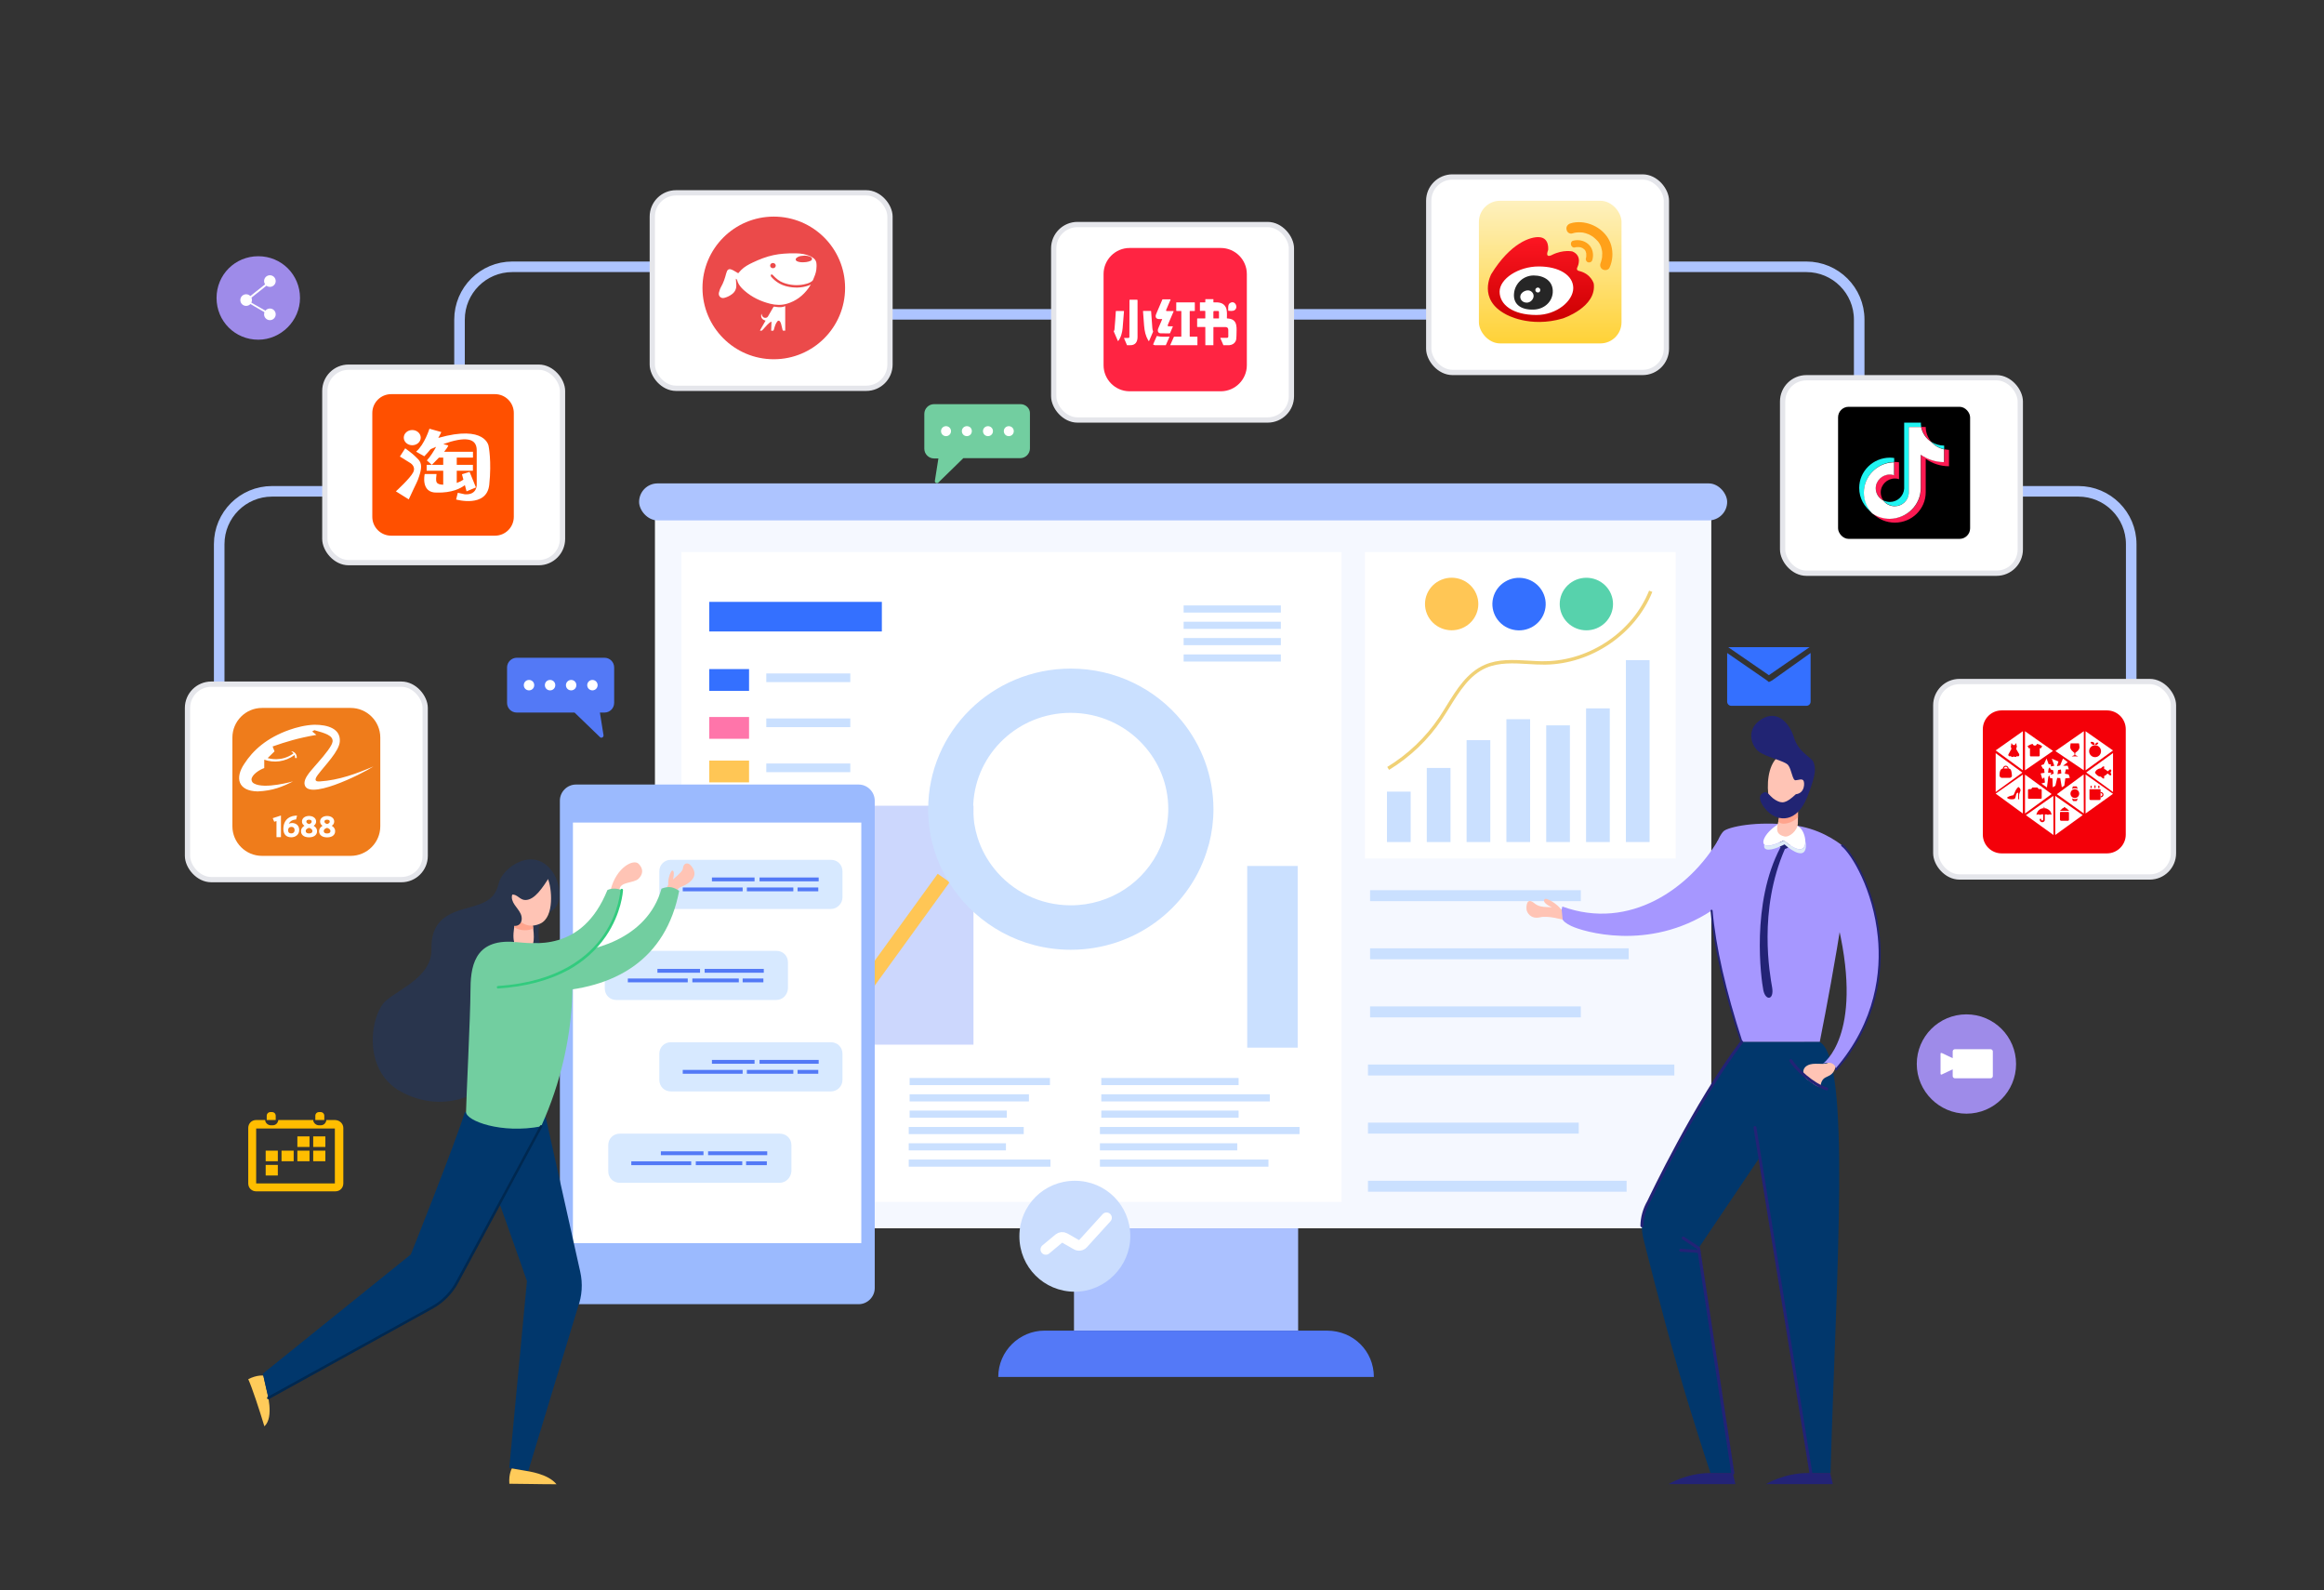 <svg width="440" height="301" viewBox="0 0 440 301" fill="none" xmlns="http://www.w3.org/2000/svg">
<rect x="0" y="0" width="440" height="301" fill="#333333" stroke="none"/>
<g id="banner">
<path id="Vector 7" d="M41.5 129.5V103C41.5 97.477 45.977 93 51.5 93H63.5H77C82.523 93 87 88.523 87 83V60.5C87 54.977 91.477 50.5 97 50.5H128.5H155C157.485 50.5 159.5 52.515 159.5 55V55C159.5 57.485 161.515 59.5 164 59.5H283.516C285.147 59.5 286.754 59.101 288.195 58.338L300.805 51.662C302.246 50.899 303.853 50.5 305.484 50.5H342C347.523 50.5 352 54.977 352 60.5V79.5V83C352 88.523 356.477 93 362 93H393.5C399.023 93 403.5 97.477 403.5 103V136" stroke="#ADC4FF" stroke-width="2" stroke-linecap="round" stroke-linejoin="round"/>
<rect id="Rectangle 2022" x="35.5" y="129.5" width="45" height="37" rx="4.5" fill="white" stroke="#E5E6EB"/>
<rect id="Rectangle 2023" x="61.5" y="69.5" width="45" height="37" rx="4.5" fill="white" stroke="#E5E6EB"/>
<g id="Frame">
<path id="Vector" d="M93.707 74.605H74.06C72.088 74.605 70.488 76.204 70.488 78.177V97.823C70.488 99.796 72.088 101.395 74.06 101.395H93.707C95.68 101.395 97.279 99.796 97.279 97.823V78.177C97.279 76.204 95.68 74.605 93.707 74.605ZM78.05 81.398C78.937 81.398 79.656 82.045 79.656 82.838C79.656 83.63 78.937 84.277 78.05 84.277C77.163 84.277 76.445 83.631 76.445 82.838C76.445 82.045 77.163 81.398 78.05 81.398ZM79.389 90.043C78.966 91.356 79.071 90.869 77.389 94.522L74.953 93.004C74.953 93.004 77.67 90.531 78.229 89.402C78.819 88.21 77.577 87.575 77.577 87.575L75.711 86.412L76.719 84.858C78.127 85.903 78.232 85.991 79.182 86.942C79.916 87.679 79.823 88.702 79.389 90.043ZM92.631 91.748C92.156 96.204 86.358 94.549 86.358 94.549L86.673 93.273L88.015 93.562C90.499 93.72 90.257 91.549 90.257 91.549V85.241C90.278 82.846 88.005 82.598 83.926 84.057L84.876 84.313C84.793 84.594 84.484 85.03 84.092 85.509H89.549V86.613H86.477V87.994H89.536V89.098H86.477V91.414C86.934 91.26 87.362 91.054 87.734 90.778L87.462 89.768L88.908 89.319L90.108 92.265L88.331 93.004L88.014 91.829C87.223 92.438 85.571 93.316 82.691 93.238C79.613 93.317 80.402 89.768 80.402 89.768L80.481 89.727H82.644C82.63 90.185 82.444 90.929 82.7 91.333C82.907 91.666 83.45 91.723 83.795 91.739C83.833 91.744 83.875 91.744 83.915 91.746V89.098H80.776V87.994H83.915V86.613H83.109C82.402 87.362 81.759 87.982 81.759 87.982L80.812 87.154C81.484 86.446 82.158 85.327 82.572 84.576C82.222 84.719 81.874 84.867 81.529 85.019C81.154 85.49 80.753 85.939 80.329 86.365C80.345 86.39 78.781 85.489 78.781 85.489C80.398 84.107 81.304 81.15 81.304 81.15L83.555 81.779C83.555 81.779 83.365 82.218 82.984 82.887C91.988 80.338 92.511 84.45 92.511 84.45C92.511 84.45 93.104 87.291 92.631 91.748Z" fill="#FF5000"/>
</g>
<rect id="Rectangle 2024" x="123.5" y="36.5" width="45" height="37" rx="4.5" fill="white" stroke="#E5E6EB"/>
<g id="Frame_2" clip-path="url(#clip0_495_1390)">
<path id="Vector_2" d="M49.6 134H66.4C69.48 134 72 136.52 72 139.6V156.4C72 159.48 69.48 162 66.4 162H49.6C46.52 162 44 159.48 44 156.4V139.6C44 136.52 46.52 134 49.6 134Z" fill="#EF7C1B"/>
<path id="Vector_3" d="M60.527 147.914C59.487 147.987 59.59 147.43 60.205 146.625C61.611 144.751 64.216 142.203 64.335 140.344C64.496 137.929 62.065 137.182 59.562 137.182C57.819 137.226 56.019 137.709 54.789 138.149C50.557 139.641 47.907 141.985 46.224 144.62C44.481 147.226 45.023 149.73 48.786 149.802C51.626 149.685 53.546 148.895 55.476 147.9C55.491 147.9 50.103 149.436 48.112 148.309C47.893 148.192 47.673 148.031 47.615 147.578C47.615 146.655 49.138 145.688 50.03 145.381V143.799C51.831 144.429 53.953 144.254 55.77 142.907C55.828 143.068 55.887 143.273 55.871 143.492H56.179C56.253 142.862 55.83 142.247 55.125 142.203C55.33 142.365 55.475 142.496 55.55 142.613L55.52 142.643L55.506 142.657C53.163 144.297 50.894 143.535 50.676 143.491L51.979 142.218L51.612 141.295C54.202 140.388 56.342 139.729 59.9 139.1L59.108 138.455L59.518 138.207C61.626 138.793 63.047 139.232 62.973 140.344C62.933 140.568 62.858 140.785 62.752 140.987C62.122 142.231 60.277 144.237 59.532 145.101C59.048 145.674 58.563 146.202 58.227 146.727C57.847 147.268 57.657 147.767 57.642 148.22C57.715 151.895 68.564 146.493 70.702 145.072C67.582 146.405 64.201 147.679 60.526 147.912V147.914H60.527ZM62.899 139.466C63.001 139.656 63.031 139.905 63.001 140.198C63.031 139.934 63.001 139.685 62.9 139.466H62.899ZM56.226 156.099C56.099 155.992 55.954 155.911 55.796 155.859C55.641 155.808 55.479 155.781 55.315 155.782C55.064 155.782 54.849 155.829 54.675 155.929C54.819 155.63 55.068 155.393 55.374 155.264C55.556 155.186 55.75 155.139 55.948 155.124L56.053 155.117L56.242 154.392L55.934 154.389C55.575 154.412 55.224 154.502 54.898 154.655C54.626 154.785 54.386 154.971 54.191 155.202C54.006 155.426 53.866 155.685 53.78 155.962C53.691 156.253 53.646 156.554 53.646 156.858C53.642 157.101 53.677 157.344 53.751 157.576C53.813 157.768 53.917 157.943 54.055 158.09C54.191 158.228 54.36 158.331 54.545 158.391C54.743 158.452 54.951 158.484 55.159 158.483C55.343 158.483 55.528 158.453 55.703 158.394C55.877 158.338 56.039 158.251 56.18 158.135C56.323 158.016 56.438 157.869 56.519 157.702C56.608 157.515 56.652 157.31 56.648 157.103C56.653 156.899 56.614 156.698 56.533 156.511C56.46 156.354 56.356 156.214 56.227 156.1L56.226 156.099ZM54.919 156.554C55.001 156.524 55.088 156.511 55.175 156.514C55.259 156.513 55.344 156.525 55.425 156.551C55.492 156.573 55.553 156.608 55.605 156.656C55.658 156.707 55.7 156.769 55.728 156.837C55.761 156.931 55.777 157.03 55.776 157.13C55.779 157.223 55.762 157.316 55.728 157.404C55.698 157.475 55.654 157.539 55.599 157.592C55.541 157.644 55.475 157.684 55.403 157.71C55.32 157.74 55.231 157.754 55.144 157.75C54.947 157.75 54.803 157.703 54.699 157.603C54.596 157.502 54.547 157.348 54.547 157.136C54.547 157.044 54.563 156.953 54.596 156.867C54.625 156.793 54.671 156.727 54.729 156.674C54.781 156.617 54.848 156.576 54.921 156.555L54.919 156.554ZM59.72 156.566C59.633 156.474 59.531 156.396 59.42 156.336L59.383 156.314C59.47 156.253 59.551 156.183 59.623 156.104C59.771 155.941 59.849 155.73 59.849 155.482C59.849 155.329 59.811 155.179 59.738 155.045C59.665 154.917 59.565 154.806 59.445 154.719C59.318 154.628 59.175 154.559 59.024 154.516C58.687 154.423 58.332 154.423 57.995 154.516C57.846 154.559 57.704 154.626 57.577 154.716C57.457 154.802 57.357 154.913 57.284 155.041C57.212 155.175 57.173 155.325 57.175 155.478C57.168 155.705 57.249 155.927 57.4 156.096C57.473 156.176 57.553 156.248 57.641 156.31L57.595 156.337C57.485 156.401 57.386 156.48 57.298 156.571C57.207 156.665 57.132 156.776 57.077 156.896C57.014 157.034 56.984 157.185 56.988 157.336C56.984 157.526 57.032 157.713 57.126 157.877C57.215 158.024 57.338 158.148 57.485 158.24C57.634 158.331 57.798 158.397 57.97 158.433C58.322 158.509 58.686 158.509 59.038 158.435C59.21 158.397 59.375 158.333 59.528 158.242C59.684 158.149 59.812 158.017 59.899 157.858C59.987 157.7 60.031 157.521 60.027 157.339C60.032 157.187 60.002 157.036 59.94 156.897C59.889 156.773 59.814 156.66 59.721 156.564L59.72 156.566ZM58.979 155.677C58.953 155.726 58.918 155.769 58.874 155.803C58.82 155.845 58.761 155.882 58.699 155.911C58.638 155.938 58.575 155.962 58.511 155.981C58.447 155.961 58.383 155.937 58.322 155.911C58.258 155.882 58.199 155.846 58.144 155.803C58.1 155.769 58.064 155.726 58.039 155.677C58.014 155.628 58.001 155.573 58.002 155.518C57.999 155.47 58.008 155.421 58.027 155.377C58.046 155.333 58.076 155.293 58.113 155.262C58.194 155.192 58.323 155.157 58.505 155.157C58.687 155.157 58.816 155.192 58.897 155.262C58.971 155.326 59.012 155.421 59.009 155.518C59.01 155.573 58.998 155.628 58.974 155.677H58.979ZM57.921 157.095C57.954 157.032 58 156.975 58.054 156.928C58.117 156.872 58.188 156.826 58.264 156.791C58.344 156.753 58.428 156.721 58.512 156.695C58.597 156.719 58.679 156.751 58.757 156.791C58.835 156.828 58.907 156.875 58.972 156.931C59.026 156.978 59.072 157.035 59.105 157.098C59.136 157.158 59.152 157.223 59.153 157.29C59.153 157.435 59.105 157.546 59.009 157.628C58.904 157.712 58.743 157.757 58.517 157.757C58.292 157.757 58.132 157.712 58.027 157.627C57.922 157.542 57.883 157.439 57.883 157.29C57.877 157.223 57.89 157.155 57.92 157.094H57.921V157.095ZM63.365 156.895C63.257 156.658 63.074 156.462 62.845 156.338L62.807 156.315C62.895 156.254 62.976 156.184 63.048 156.105C63.196 155.943 63.274 155.731 63.274 155.483C63.274 155.331 63.236 155.18 63.163 155.047C63.091 154.917 62.991 154.806 62.87 154.72C62.743 154.629 62.6 154.562 62.449 154.52C62.112 154.428 61.757 154.428 61.42 154.52C61.27 154.563 61.128 154.632 61.001 154.724C60.882 154.81 60.782 154.921 60.709 155.05C60.62 155.217 60.584 155.407 60.604 155.595C60.625 155.783 60.701 155.961 60.824 156.105C60.895 156.186 60.976 156.258 61.064 156.319L61.02 156.345C60.911 156.408 60.812 156.487 60.724 156.578C60.633 156.674 60.557 156.784 60.502 156.904C60.436 157.061 60.406 157.23 60.415 157.4C60.423 157.569 60.469 157.735 60.55 157.884C60.64 158.03 60.763 158.155 60.91 158.247C61.059 158.338 61.223 158.403 61.394 158.439C61.746 158.515 62.11 158.517 62.463 158.442H62.464C62.637 158.407 62.803 158.342 62.954 158.25C63.101 158.161 63.225 158.036 63.312 157.887C63.409 157.724 63.457 157.537 63.45 157.347C63.458 157.192 63.429 157.037 63.368 156.895H63.365ZM62.399 155.672C62.373 155.721 62.337 155.764 62.294 155.798C62.185 155.88 62.062 155.941 61.93 155.976C61.867 155.957 61.806 155.932 61.745 155.906C61.681 155.878 61.621 155.842 61.568 155.797C61.524 155.764 61.488 155.721 61.463 155.672C61.437 155.623 61.425 155.568 61.426 155.513C61.424 155.465 61.433 155.417 61.452 155.373C61.471 155.329 61.5 155.29 61.536 155.258C61.618 155.188 61.751 155.153 61.929 155.153C62.107 155.153 62.24 155.188 62.317 155.258C62.391 155.321 62.432 155.416 62.429 155.513C62.432 155.568 62.42 155.623 62.394 155.672H62.399ZM61.34 157.095C61.373 157.033 61.417 156.976 61.469 156.928C61.531 156.872 61.603 156.826 61.679 156.791C61.76 156.755 61.843 156.724 61.927 156.699C62.011 156.723 62.093 156.755 62.172 156.795C62.249 156.833 62.321 156.88 62.387 156.935C62.441 156.982 62.487 157.038 62.52 157.102C62.55 157.162 62.565 157.227 62.564 157.294C62.564 157.439 62.517 157.549 62.42 157.631C62.315 157.716 62.15 157.761 61.928 157.761C61.706 157.761 61.543 157.716 61.438 157.631C61.333 157.546 61.294 157.442 61.294 157.294C61.294 157.225 61.309 157.157 61.339 157.094H61.34V157.095ZM51.917 155.544L52.346 155.411V158.456H53.194V154.364L51.637 154.867L51.917 155.544Z" fill="white"/>
</g>
<rect id="Rectangle 2025" x="199.5" y="42.5" width="45" height="37" rx="4.5" fill="white" stroke="#E5E6EB"/>
<g id="Frame_3">
<path id="Vector_4" d="M236.062 69.135V51.865C236.062 49.155 233.845 46.938 231.134 46.938H213.866C211.155 46.938 208.938 49.155 208.938 51.865V69.135C208.938 71.819 211.111 74.02 213.786 74.062H231.214C233.888 74.02 236.062 71.82 236.062 69.135Z" fill="#FF2442"/>
<path id="Vector_5" d="M228.208 56.625H229.733V57.171C229.733 57.215 229.755 57.235 229.796 57.234C230.701 57.207 231.613 57.236 232.08 58.164C232.358 58.715 232.301 59.552 232.285 60.208C232.284 60.247 232.302 60.269 232.339 60.272C232.446 60.282 232.55 60.292 232.65 60.304C234.449 60.52 234.094 62.217 234.1 63.55C234.102 64.015 234.05 64.355 233.945 64.572C233.722 65.021 233.323 65.279 232.747 65.343H231.625L231.052 64.012C231.049 64.005 231.048 63.998 231.048 63.991C231.049 63.984 231.051 63.977 231.055 63.971C231.058 63.965 231.064 63.96 231.07 63.957C231.076 63.953 231.083 63.952 231.09 63.952L232.306 63.951C232.374 63.951 232.438 63.922 232.485 63.871C232.532 63.821 232.557 63.754 232.556 63.684C232.55 63.277 232.548 62.871 232.55 62.466C232.55 62.1 232.377 61.913 232.029 61.904C231.636 61.894 230.891 61.894 229.793 61.906C229.755 61.906 229.735 61.927 229.735 61.969L229.729 65.343H228.206L228.201 61.954C228.201 61.946 228.2 61.938 228.197 61.931C228.194 61.923 228.19 61.916 228.184 61.911C228.179 61.905 228.172 61.9 228.165 61.897C228.158 61.894 228.15 61.892 228.142 61.892H226.718C226.7 61.892 226.683 61.884 226.671 61.872C226.659 61.859 226.652 61.842 226.652 61.824L226.654 60.35C226.654 60.3 226.677 60.275 226.723 60.275L228.131 60.278C228.14 60.278 228.149 60.276 228.157 60.273C228.166 60.269 228.173 60.264 228.179 60.257C228.192 60.243 228.199 60.225 228.199 60.206V58.932C228.199 58.909 228.191 58.888 228.176 58.872C228.161 58.856 228.14 58.846 228.117 58.845L227.249 58.849C227.203 58.849 227.181 58.825 227.181 58.778L227.178 57.295C227.178 57.252 227.197 57.23 227.241 57.23H228.141C228.179 57.23 228.199 57.211 228.199 57.169L228.209 56.625H228.208ZM229.788 60.28L230.734 60.278C230.75 60.278 230.764 60.271 230.775 60.26C230.786 60.248 230.791 60.233 230.791 60.217L230.786 59.032C230.786 58.939 230.719 58.864 230.636 58.864L229.877 58.866C229.856 58.866 229.836 58.871 229.818 58.879C229.8 58.888 229.783 58.901 229.77 58.916C229.741 58.95 229.726 58.993 229.727 59.037L229.731 60.222C229.731 60.255 229.758 60.28 229.788 60.28ZM219.997 60.387C219.629 60.393 218.964 60.496 218.818 60.022C218.73 59.739 218.93 59.345 219.051 59.069C219.396 58.283 219.734 57.495 220.066 56.703C220.08 56.672 220.103 56.655 220.136 56.655H221.592C221.605 56.655 221.615 56.662 221.621 56.672C221.624 56.678 221.626 56.683 221.627 56.689C221.628 56.696 221.627 56.702 221.625 56.707L220.782 58.677C220.763 58.722 220.768 58.774 220.793 58.816C220.805 58.836 220.822 58.853 220.842 58.864C220.863 58.876 220.886 58.882 220.909 58.882H222.157C222.172 58.882 222.186 58.89 222.195 58.903C222.202 58.916 222.204 58.932 222.197 58.946C221.837 59.786 221.478 60.62 221.119 61.448C221.083 61.531 221.068 61.592 221.074 61.63C221.086 61.715 221.134 61.757 221.215 61.758L222.005 61.763C222.05 61.764 222.065 61.786 222.046 61.831L221.536 63.032C221.529 63.052 221.516 63.069 221.498 63.081C221.481 63.093 221.46 63.1 221.439 63.099C220.637 63.109 220.076 63.109 219.756 63.094C219.227 63.07 219.097 62.607 219.303 62.129L220.028 60.436C220.031 60.431 220.031 60.425 220.031 60.419C220.03 60.413 220.029 60.408 220.026 60.403C220.023 60.398 220.018 60.394 220.013 60.391C220.008 60.388 220.002 60.387 219.996 60.387H219.997ZM213.948 65.343H213.376L212.816 64.028C212.813 64.022 212.812 64.015 212.813 64.008C212.813 64.001 212.815 63.994 212.819 63.989C212.822 63.983 212.827 63.978 212.833 63.974C212.839 63.971 212.845 63.969 212.852 63.969L213.642 63.967C213.667 63.967 213.691 63.961 213.713 63.952C213.735 63.942 213.755 63.928 213.772 63.91C213.789 63.893 213.802 63.872 213.811 63.849C213.82 63.827 213.824 63.803 213.824 63.778L213.845 56.806C213.845 56.797 213.846 56.788 213.849 56.78C213.853 56.771 213.858 56.764 213.864 56.757C213.87 56.751 213.877 56.746 213.886 56.742C213.894 56.738 213.903 56.736 213.912 56.736H215.272C215.336 56.736 215.368 56.77 215.369 56.837C215.375 59.198 215.375 61.518 215.369 63.799C215.365 64.734 214.931 65.374 213.948 65.343Z" fill="white"/>
<path id="Vector_6" d="M226.706 65.343H221.547L222.238 63.783C222.245 63.765 222.258 63.75 222.274 63.739C222.29 63.728 222.309 63.723 222.329 63.724L223.592 63.726C223.636 63.726 223.66 63.704 223.66 63.658V58.926C223.66 58.885 223.64 58.865 223.601 58.865L222.763 58.864C222.726 58.864 222.696 58.831 222.696 58.791V57.273C222.696 57.25 222.713 57.231 222.735 57.231H226.151C226.194 57.231 226.214 57.253 226.214 57.297L226.216 58.799C226.216 58.843 226.195 58.865 226.152 58.865H225.307C225.269 58.865 225.249 58.885 225.249 58.926V63.655C225.249 63.701 225.272 63.723 225.314 63.723L226.653 63.726C226.69 63.726 226.708 63.745 226.708 63.784L226.706 65.344V65.343ZM232.851 57.378C233.905 56.653 234.647 58.501 233.492 58.817C233.304 58.87 233.005 58.873 232.595 58.827C232.559 58.823 232.541 58.803 232.541 58.764C232.535 58.328 232.449 57.654 232.851 57.379V57.378ZM218.301 62.81L217.604 64.434C217.541 64.579 217.472 64.582 217.396 64.446C216.882 63.518 216.708 62.76 216.607 61.606C216.53 60.71 216.463 59.814 216.405 58.916C216.403 58.876 216.421 58.855 216.46 58.855L217.873 58.856C217.913 58.856 217.935 58.877 217.938 58.918C218.011 59.962 218.087 61.004 218.167 62.042C218.187 62.31 218.233 62.532 218.302 62.708C218.309 62.724 218.313 62.741 218.313 62.759C218.312 62.776 218.309 62.794 218.301 62.81ZM210.875 62.749V62.683C210.941 62.593 210.985 62.487 211.001 62.377C211.106 61.224 211.191 60.072 211.258 58.919C211.261 58.883 211.278 58.865 211.312 58.865H212.755C212.768 58.865 212.781 58.871 212.79 58.881C212.799 58.891 212.804 58.905 212.803 58.918C212.727 59.98 212.642 61.042 212.548 62.102C212.48 62.873 212.234 63.903 211.72 64.528C211.687 64.568 211.659 64.564 211.637 64.516L210.875 62.749ZM220.719 65.343H218.629L218.362 65.237C218.325 65.223 218.314 65.197 218.331 65.159L218.987 63.657C219.007 63.614 219.038 63.597 219.082 63.609C219.799 63.803 220.629 63.723 221.363 63.726C221.408 63.727 221.421 63.749 221.401 63.792L220.719 65.342V65.343Z" fill="white"/>
</g>
<rect id="Rectangle 2026" x="270.5" y="33.5" width="45" height="37" rx="4.5" fill="white" stroke="#E5E6EB"/>
<rect id="Rectangle 2027" x="337.5" y="71.5" width="45" height="37" rx="4.5" fill="white" stroke="#E5E6EB"/>
<rect id="Rectangle 2028" x="366.5" y="129" width="45" height="37" rx="4.5" fill="white" stroke="#E5E6EB"/>
<g id="Frame_4">
<path id="Vector_7" d="M398.912 161.531H378.963C377.007 161.531 375.406 159.932 375.406 157.975V138.025C375.406 136.068 377.006 134.469 378.963 134.469H398.914C400.869 134.469 402.468 136.068 402.468 138.025V157.976C402.468 159.932 400.869 161.531 398.912 161.531Z" fill="#F40009"/>
<path id="Vector_8" d="M382.983 138.406L377.838 142.037L382.983 145.807V138.406ZM383.389 138.406V145.807L388.691 142.142L383.389 138.406ZM377.838 142.564V149.911L382.895 146.238L377.838 142.564ZM382.983 146.616V153.981L377.838 150.22L382.983 146.616ZM383.389 146.616V153.981L388.436 150.299L383.389 146.616ZM383.565 154.299L388.779 158.052L388.753 150.643L383.565 154.299ZM389.115 150.643V158.052L394.311 154.289L389.115 150.643ZM389.431 150.325L394.497 146.591L394.524 153.981L389.431 150.325ZM394.858 146.591V153.981L400.056 150.259L394.858 146.591ZM394.982 146.212L400.056 149.911V142.539L394.982 146.212ZM394.858 138.406V145.807L400.056 142.054L394.858 138.406ZM394.524 138.406L389.141 142.159L394.524 145.807L394.524 138.406Z" fill="white"/>
<path id="Vector_9" d="M385.64 140.807C385.63 140.99 385.46 141.134 385.253 141.134C385.043 141.134 384.875 140.99 384.865 140.807C384.428 140.881 384.267 141.02 383.929 141.191C383.919 141.196 383.91 141.204 383.903 141.213C383.897 141.222 383.893 141.232 383.891 141.243C383.889 141.254 383.89 141.266 383.894 141.276C383.897 141.287 383.903 141.297 383.911 141.304L384.185 141.711L384.328 141.566V143.022C384.328 143.104 384.395 143.17 384.476 143.17H386.014C386.103 143.17 386.175 143.098 386.175 143.009V141.564L386.318 141.709L386.575 141.374C386.617 141.331 386.633 141.205 386.578 141.179C386.249 141.012 386.04 140.856 385.64 140.807ZM380.685 143.104C380.692 143.115 380.794 143.282 380.989 143.29C381.148 143.294 381.251 143.19 381.266 143.173C381.285 143.19 381.414 143.296 381.597 143.271C381.765 143.247 381.858 143.128 381.874 143.105C381.888 143.115 382.041 143.209 382.172 143.145C382.313 143.074 382.331 142.882 382.304 142.769C382.288 142.702 382.261 142.68 382.184 142.57C382.167 142.545 382.093 142.417 381.945 142.161C381.885 142.059 381.813 141.931 381.729 141.783C381.755 141.659 381.784 141.536 381.816 141.413C381.85 141.278 381.871 141.218 381.843 141.142C381.833 141.119 381.824 141.103 381.743 140.977C381.802 140.857 381.798 140.752 381.75 140.719C381.72 140.698 381.677 140.711 381.669 140.713C381.6 140.733 381.551 140.82 381.551 140.93C381.517 140.931 381.444 140.941 381.373 140.99C381.337 141.015 381.306 141.046 381.281 141.083C381.255 141.051 381.203 140.991 381.115 140.957C381.077 140.941 381.037 140.932 380.996 140.93C381 140.827 380.958 140.744 380.89 140.719C380.881 140.716 380.841 140.7 380.81 140.717C380.758 140.746 380.744 140.853 380.793 140.983C380.767 141.026 380.734 141.094 380.72 141.182C380.698 141.311 380.726 141.423 380.747 141.498C380.785 141.641 380.824 141.671 380.813 141.756C380.804 141.833 380.761 141.892 380.726 141.928C380.563 142.222 380.401 142.518 380.237 142.813C380.21 142.935 380.264 143.061 380.369 143.123C380.467 143.183 380.593 143.175 380.685 143.104ZM379.199 145.462C379.22 145.182 379.434 144.96 379.689 144.933C379.982 144.902 380.27 145.135 380.297 145.462C380.38 145.472 380.517 145.502 380.63 145.605C380.681 145.653 380.752 145.736 380.822 146.048C380.882 146.312 380.896 146.534 380.918 146.889C380.909 146.926 380.881 147.027 380.786 147.114C380.689 147.203 380.58 147.221 380.542 147.225H378.969C378.929 147.219 378.804 147.196 378.699 147.087C378.606 146.992 378.581 146.885 378.573 146.843C378.57 146.781 378.548 146.144 378.732 145.805C378.76 145.755 378.81 145.661 378.918 145.58C379.023 145.502 379.133 145.473 379.199 145.462Z" fill="#F40009"/>
<path id="Vector_10" d="M379.391 145.456H380.118C380.118 145.456 380.046 145.139 379.754 145.139C379.463 145.139 379.391 145.456 379.391 145.456Z" fill="white"/>
<path id="Vector_11" d="M382.113 151.29H382.285C382.285 151.29 382.264 150.512 382.285 150.391C382.33 150.127 382.578 149.677 382.549 149.513C382.489 149.163 382.159 148.944 382.113 148.965C382.068 148.985 381.677 149.421 381.557 149.744C381.438 150.067 381.221 150.517 381.188 150.524C381.154 150.53 380.805 150.577 380.487 150.695C380.194 150.805 379.958 150.92 380.012 151.026C380.065 151.131 380.375 151.29 380.811 151.29C381.334 151.29 381.512 151.257 381.605 150.867C381.696 150.484 381.705 150.303 381.875 150.127C381.888 150.114 381.984 150.015 382.041 150.04C382.041 150.04 382.053 150.046 382.107 150.127L382.113 151.29ZM384.102 151.197H386.408C386.427 151.193 386.457 151.183 386.487 151.158C386.535 151.117 386.55 151.063 386.553 151.046V149.507C386.543 149.484 386.524 149.447 386.487 149.414C386.427 149.362 386.358 149.355 386.334 149.354H385.977C385.953 149.302 385.91 149.275 385.811 149.137C385.775 149.086 385.717 149.074 385.679 149.058H384.827C384.797 149.074 384.749 149.085 384.728 149.124C384.656 149.262 384.59 149.299 384.569 149.355C384.413 149.362 384.256 149.368 384.1 149.376C384.083 149.379 384.046 149.39 384.013 149.421C383.969 149.466 383.961 149.519 383.96 149.533V151.059C383.963 151.076 383.977 151.122 384.02 151.158C384.053 151.185 384.084 151.194 384.102 151.197ZM386.989 152.704L386.85 152.882H387.134L386.989 152.704ZM385.548 154.25C385.562 154.149 385.644 153.604 386.137 153.245C386.573 152.927 387.124 152.905 387.51 153.058C387.755 153.156 387.949 153.329 387.981 153.357C388.096 153.461 388.193 153.549 388.266 153.7C388.437 154.058 388.38 154.248 388.437 154.248C388.382 154.215 388.244 154.143 388.055 154.149C387.892 154.154 387.773 154.215 387.718 154.248C387.666 154.214 387.552 154.148 387.393 154.136C387.306 154.13 387.218 154.142 387.135 154.17V155.292C387.119 155.339 387.088 155.41 387.027 155.475C386.907 155.599 386.709 155.667 386.521 155.61C386.269 155.533 386.17 155.27 386.173 155.153C386.175 155.1 386.198 155.056 386.198 155.056C386.205 155.046 386.257 154.952 386.337 154.955C386.409 154.958 386.458 155.039 386.476 155.087C386.499 155.152 386.471 155.176 386.496 155.22C386.537 155.295 386.672 155.33 386.74 155.286C386.775 155.262 386.844 155.152 386.819 155.187L386.852 154.162C386.792 154.144 386.68 154.119 386.542 154.141C386.445 154.157 386.353 154.193 386.271 154.247C386.217 154.215 386.087 154.148 385.907 154.148C385.729 154.152 385.603 154.218 385.548 154.25ZM390.013 153.818V155.136C390.013 155.257 390.112 155.357 390.233 155.357H391.528C391.63 155.357 391.713 155.273 391.713 155.171V153.823C391.713 153.746 391.65 153.682 391.572 153.682H390.148C390.074 153.682 390.013 153.743 390.013 153.818ZM390.147 153.471H391.619C391.661 153.471 391.699 153.441 391.704 153.401C391.709 153.356 391.69 153.305 391.576 153.305H390.147C390.1 153.305 390.062 153.341 390.062 153.387C390.06 153.433 390.1 153.471 390.147 153.471ZM390.213 153.305C390.213 153.305 390.403 152.923 390.769 152.923C391.455 152.921 391.529 153.305 391.529 153.305H390.213Z" fill="#F40009"/>
<path id="Vector_12" d="M390.941 153.052H390.826C390.817 153.052 390.807 153.05 390.799 153.047C390.79 153.043 390.782 153.038 390.775 153.031C390.768 153.024 390.763 153.016 390.759 153.007C390.756 152.999 390.754 152.989 390.754 152.98V152.835C390.754 152.795 390.785 152.762 390.826 152.762H390.941C390.981 152.762 391.014 152.794 391.014 152.835V152.98C391.014 152.989 391.012 152.999 391.008 153.007C391.005 153.016 390.999 153.024 390.993 153.031C390.986 153.038 390.978 153.043 390.969 153.047C390.96 153.05 390.951 153.052 390.941 153.052ZM392.314 149.348C392.385 149.299 392.552 149.201 392.783 149.189C393.073 149.173 393.282 149.3 393.352 149.348L393.24 148.946C393.224 148.886 393.169 148.845 393.108 148.845H392.539C392.484 148.845 392.435 148.883 392.423 148.935L392.314 149.348ZM393.35 151.112C393.279 151.161 393.112 151.259 392.881 151.271C392.591 151.287 392.382 151.16 392.312 151.112L392.424 151.514C392.44 151.574 392.495 151.615 392.556 151.615H393.125C393.18 151.615 393.229 151.577 393.241 151.525L393.35 151.112Z" fill="#F40009"/>
<path id="Vector_13" d="M391.996 150.217C391.996 150.326 392.018 150.434 392.059 150.534C392.101 150.635 392.162 150.726 392.239 150.803C392.316 150.88 392.408 150.941 392.508 150.983C392.609 151.025 392.717 151.046 392.826 151.046C392.935 151.046 393.043 151.025 393.143 150.983C393.244 150.941 393.335 150.88 393.412 150.803C393.489 150.726 393.551 150.635 393.592 150.534C393.634 150.434 393.655 150.326 393.655 150.217C393.655 149.997 393.568 149.786 393.412 149.63C393.257 149.474 393.046 149.387 392.826 149.387C392.606 149.387 392.395 149.474 392.239 149.63C392.084 149.786 391.996 149.997 391.996 150.217ZM395.944 149.17H395.859C395.843 149.17 395.827 149.163 395.815 149.151C395.803 149.139 395.796 149.123 395.796 149.107V148.797C395.796 148.78 395.803 148.764 395.815 148.752C395.827 148.74 395.843 148.734 395.859 148.734H395.944C395.961 148.734 395.977 148.74 395.989 148.752C396.001 148.764 396.007 148.78 396.007 148.797V149.107C396.007 149.123 396.001 149.139 395.989 149.151C395.977 149.163 395.961 149.17 395.944 149.17ZM396.68 149.17H396.588C396.552 149.17 396.521 149.14 396.521 149.102V148.727C396.521 148.691 396.551 148.66 396.588 148.66H396.68C396.716 148.66 396.747 148.69 396.747 148.727V149.102C396.747 149.14 396.716 149.17 396.68 149.17ZM397.421 149.17H397.325C397.316 149.17 397.307 149.168 397.298 149.164C397.289 149.161 397.282 149.156 397.275 149.149C397.268 149.143 397.263 149.135 397.26 149.126C397.256 149.117 397.254 149.108 397.254 149.099V148.803C397.254 148.794 397.256 148.784 397.26 148.776C397.263 148.767 397.268 148.759 397.275 148.753C397.282 148.746 397.289 148.741 397.298 148.737C397.307 148.734 397.316 148.732 397.325 148.732H397.421C397.43 148.732 397.44 148.734 397.448 148.737C397.457 148.741 397.465 148.746 397.471 148.753C397.478 148.759 397.483 148.767 397.487 148.776C397.49 148.784 397.492 148.794 397.492 148.803V149.099C397.49 149.138 397.459 149.17 397.421 149.17ZM397.479 151.429H395.809C395.781 151.429 395.753 151.424 395.728 151.413C395.702 151.402 395.678 151.387 395.659 151.367C395.639 151.347 395.623 151.324 395.612 151.298C395.602 151.272 395.596 151.244 395.597 151.216V149.472C395.596 149.461 395.599 149.45 395.603 149.439C395.607 149.429 395.613 149.42 395.621 149.412C395.629 149.404 395.639 149.398 395.649 149.393C395.659 149.389 395.67 149.387 395.682 149.387H397.621C397.642 149.387 397.661 149.395 397.676 149.41C397.69 149.424 397.698 149.444 397.698 149.464V151.21C397.698 151.239 397.693 151.267 397.682 151.294C397.671 151.32 397.655 151.345 397.634 151.365C397.614 151.385 397.59 151.401 397.563 151.412C397.537 151.423 397.508 151.429 397.479 151.429Z" fill="#F40009"/>
<path id="Vector_14" d="M397.66 149.883C397.66 149.883 398.045 149.925 398.174 150.141C398.319 150.382 398.245 150.664 398.082 150.794C397.91 150.933 397.699 150.933 397.699 150.933V150.735C397.699 150.735 398.063 150.629 398.03 150.377C397.997 150.125 397.66 150.086 397.66 150.086L397.66 149.883ZM396.68 146.12C396.644 146.185 396.646 146.263 396.684 146.328C396.772 146.479 396.969 146.695 397.195 146.844C397.498 147.043 397.743 147.003 397.743 147.003C397.743 147.003 398.119 147.347 398.233 147.373C398.346 147.4 398.378 147.34 398.378 147.247V146.877C398.378 146.877 398.642 146.778 398.781 146.64C398.919 146.501 398.998 146.408 399.078 146.435C399.158 146.462 399.355 146.733 399.508 146.759C399.661 146.786 399.772 146.693 399.719 146.534C399.665 146.375 399.574 146.226 399.574 146.226C399.574 146.226 399.733 146.012 399.733 145.86C399.733 145.708 399.58 145.59 399.442 145.662C399.303 145.735 399.151 145.979 399.059 145.979C398.968 145.979 398.776 145.724 398.59 145.64C398.404 145.557 398.365 145.53 398.365 145.53C398.365 145.53 398.411 145.133 398.365 145.073C398.319 145.013 398.148 145.08 398.041 145.16C397.934 145.24 397.749 145.431 397.749 145.431C397.749 145.431 397.419 145.424 397.036 145.689C396.868 145.805 396.747 146.001 396.68 146.12ZM395.531 142.189C395.531 142.488 395.65 142.775 395.861 142.986C396.073 143.198 396.36 143.316 396.658 143.316C396.957 143.316 397.244 143.198 397.456 142.986C397.667 142.775 397.786 142.488 397.786 142.189C397.786 141.89 397.667 141.604 397.456 141.392C397.244 141.181 396.957 141.062 396.658 141.062C396.36 141.062 396.073 141.181 395.861 141.392C395.65 141.604 395.531 141.89 395.531 142.189Z" fill="#F40009"/>
<path id="Vector_15" d="M395.801 140.442C395.801 140.442 396.085 140.377 396.291 140.462C396.562 140.574 396.589 140.952 396.589 140.952C396.589 140.952 396.338 141.097 396.074 140.898C395.809 140.7 395.801 140.442 395.801 140.442ZM397.276 140.577C397.276 140.577 397.062 140.528 396.906 140.593C396.702 140.678 396.681 140.963 396.681 140.963C396.681 140.963 396.872 141.073 397.072 140.923C397.272 140.774 397.276 140.577 397.276 140.577ZM392.27 143.173H393.427C393.437 143.173 393.441 143.16 393.432 143.156C393.382 143.127 393.271 143.068 393.138 143.019C392.952 142.953 392.9 142.907 392.9 142.907V142.513C392.9 142.513 393.138 142.314 393.297 142.191C393.456 142.068 393.712 141.731 393.712 141.448C393.712 141.164 393.607 140.711 393.607 140.711H392.029C392.029 140.711 391.918 141.341 391.976 141.605C392.075 141.942 392.373 142.186 392.524 142.325C392.675 142.463 392.749 142.523 392.749 142.523V142.926L392.264 143.145C392.25 143.151 392.254 143.173 392.27 143.173Z" fill="#F40009"/>
<path id="Vector_16" d="M386.957 144.67L387.472 143.573L387.868 144.644L388.292 144.697V145.073L388.939 144.941L388.47 143.606L389.724 144.135L389.432 145.026L390.042 144.888L390.584 143.573L391.477 144.267L390.597 144.947L391.477 144.941L391.694 145.621H391.132L390.934 146.441L391.655 146.591L391.886 147.24L391.026 147.339L390.828 148.719L390.359 149.025L390.061 147.28L389.495 147.24L389.142 148.727L388.648 149.025L388.589 147.332L388.166 147.287L388.001 146.77L387.809 147.022L387.544 149.056L386.494 148.31L387.168 148.12L387.043 147.14L386.673 147.452L386.355 146.394L387.089 146.276L387.003 145.536L386.785 145.489L386.434 144.848L386.957 144.67Z" fill="white"/>
<path id="Vector_17" d="M388.066 145.245L387.861 145.516L387.756 146.276L388.39 146.238L388.198 146.659L388.833 146.433L388.691 145.774L388.264 145.654L388.066 145.245ZM389.658 145.766L390.193 145.648L390.267 146.4L389.54 146.541L389.658 145.766Z" fill="#F40009"/>
</g>
<g id="Frame_5" clip-path="url(#clip1_495_1390)">
<path id="Vector_18" d="M146.5 41C153.956 41 160 47.044 160 54.5C160 61.956 153.956 68 146.5 68C139.044 68 133 61.956 133 54.5C133 47.044 139.044 41 146.5 41ZM148.664 57.936C148.535 57.983 148.419 58.035 148.298 58.067C147.745 58.218 147.194 58.132 146.646 58.044C146.531 58.024 146.47 58.044 146.41 58.152C146.077 58.744 145.736 59.331 145.388 59.914C145.322 60.014 145.226 60.09 145.114 60.13C144.715 60.254 144.36 60.038 144.242 59.624C144.219 59.544 144.202 59.462 144.181 59.381C144.088 59.601 144.08 59.848 144.159 60.074C144.291 60.444 144.597 60.587 144.947 60.691C144.581 61.323 144.227 61.938 143.87 62.562C144.172 62.634 144.234 62.614 144.408 62.418C144.687 62.106 144.966 61.793 145.253 61.492C145.413 61.33 145.582 61.175 145.759 61.031C145.835 60.972 145.935 60.939 146.065 60.872C146.044 61.472 146.026 62.024 146.004 62.592C146.108 62.592 146.196 62.581 146.279 62.595C146.426 62.619 146.472 62.547 146.511 62.41C146.602 62.077 146.694 61.745 146.823 61.429C146.912 61.212 147.039 61.006 147.182 60.824C147.329 60.635 147.549 60.66 147.68 60.863C147.77 60.995 147.838 61.141 147.882 61.295C147.988 61.684 148.071 62.08 148.168 62.47C148.178 62.516 148.226 62.578 148.263 62.584C148.393 62.597 148.527 62.587 148.665 62.587C148.665 61.02 148.665 59.479 148.664 57.936ZM150.677 47.948C149.906 47.932 149.136 47.955 148.368 48.017C147.722 48.066 147.081 48.156 146.447 48.289C145.083 48.579 143.787 49.087 142.528 49.685C141.724 50.068 140.935 50.482 140.294 51.136C140.114 51.322 139.944 51.526 139.769 51.72C139.483 51.55 139.199 51.373 138.908 51.216C138.726 51.115 138.534 51.032 138.336 50.968C138.063 50.884 137.779 51.022 137.654 51.29C137.582 51.446 137.525 51.608 137.483 51.774C137.253 52.66 136.973 53.521 136.513 54.316C136.327 54.638 136.209 55.009 136.116 55.373C135.954 56.014 136.475 56.541 137.099 56.392C137.631 56.259 138.131 56.021 138.57 55.693C139.152 55.265 139.434 54.681 139.406 53.948C139.391 53.552 139.35 53.158 139.32 52.766C139.467 52.811 139.537 52.924 139.581 53.1C139.638 53.323 139.726 53.536 139.842 53.735C140.13 54.253 140.544 54.666 140.983 55.049C142.393 56.277 144.029 57.044 145.811 57.492C146.875 57.758 147.948 57.804 149.02 57.483C150.7 56.979 152.032 55.972 153.07 54.541C153.225 54.326 153.364 54.099 153.511 53.879C153.412 53.896 153.341 53.938 153.269 53.97C153.196 54.004 153.12 54.034 153.044 54.061C151.705 54.517 150.347 54.534 148.984 54.21C147.842 53.939 146.873 53.346 146.078 52.462C146.007 52.391 145.954 52.304 145.926 52.208C145.911 52.131 145.944 52.003 145.998 51.965C146.05 51.929 146.169 51.958 146.243 51.995C146.313 52.029 146.36 52.11 146.415 52.169C146.964 52.743 147.566 53.245 148.313 53.521C149.545 53.987 150.883 54.098 152.175 53.842C152.642 53.751 153.102 53.622 153.514 53.375C153.677 53.277 153.865 53.143 153.936 52.975C154.206 52.342 154.483 51.699 154.557 51.004C154.602 50.593 154.624 50.166 154.563 49.762C154.474 49.185 154.063 48.834 153.57 48.579C152.659 48.108 151.676 47.971 150.677 47.949V47.948ZM146.339 49.782C146.629 49.779 146.873 50.005 146.875 50.276C146.875 50.549 146.641 50.767 146.342 50.767C146.042 50.765 145.811 50.549 145.811 50.276C145.812 49.996 146.038 49.783 146.34 49.781L146.339 49.782ZM152.288 48.391C152.68 48.393 153.064 48.44 153.423 48.61C153.567 48.68 153.728 48.753 153.735 48.955C153.74 49.048 153.715 49.14 153.663 49.217C153.611 49.294 153.536 49.352 153.448 49.383C153.204 49.486 152.948 49.557 152.686 49.595C152.179 49.654 151.669 49.69 151.168 49.55C151.057 49.52 150.949 49.477 150.848 49.421C150.601 49.277 150.575 49.009 150.798 48.822C151.049 48.61 151.351 48.503 151.667 48.451C151.871 48.419 152.081 48.411 152.288 48.391Z" fill="#EB4A4A"/>
</g>
<g id="Frame_6">
<rect x="280" y="38" width="27" height="27" rx="4" fill="url(#paint0_linear_495_1390)"/>
<ellipse id="Ellipse 2219" cx="291" cy="54.5" rx="8" ry="5.5" fill="white"/>
<path id="Vector_19" d="M291.458 44.892C289.797 44.753 285.942 46.013 282.341 51.882C282.341 51.882 279.699 56.631 285.075 59.479C285.075 59.479 289.562 62.147 295.901 60.272C295.901 60.272 302.332 58.145 301.744 53.683C301.744 53.683 301.256 51.835 298.983 51.294C298.983 51.294 298.282 51.202 298.678 50.501C298.678 50.501 299.685 48.447 297.718 47.6C297.718 47.6 295.964 47.181 293.837 48.254C293.837 48.254 292.437 49.048 293.109 47.321C293.093 47.3 293.42 45.059 291.458 44.892ZM297.863 54.524C297.863 56.953 294.728 59.621 290.891 59.621C286.383 59.621 283.92 57.654 283.92 55.205C283.92 52.776 287.474 50.435 291.329 50.435C295.173 50.435 297.863 52.096 297.863 54.524Z" fill="url(#paint1_linear_495_1390)"/>
<path id="Vector_20" d="M293.98 55.371C293.866 57.145 292.366 58.527 290.378 58.598C287.971 58.69 286.383 57.591 286.663 55.415C286.876 53.641 288.416 52.141 290.378 52.141C292.366 52.143 294.119 53.216 293.98 55.371ZM291.62 54.896C291.62 54.635 291.406 54.429 291.153 54.429C290.9 54.429 290.686 54.643 290.686 54.896C290.686 55.149 290.9 55.363 291.153 55.363C291.406 55.389 291.62 55.183 291.62 54.896ZM290.359 56.025C290.359 55.392 289.771 54.877 289.117 54.97C288.464 55.062 287.831 55.558 287.831 56.183C287.831 56.816 288.371 57.282 289.044 57.282C289.724 57.311 290.359 56.657 290.359 56.025Z" fill="#262626"/>
<path id="Vector_21" d="M298.049 44.08C297.935 44.106 297.835 44.125 297.722 44.172C297.229 44.357 296.67 43.985 296.599 43.471C296.459 42.957 296.791 42.464 297.279 42.303C297.933 42.068 298.705 42.021 299.407 42.068C301.909 42.274 304.343 43.956 305.044 46.437C305.439 47.816 305.326 49.359 304.738 50.646C304.53 51.139 303.85 51.234 303.43 50.999C302.937 50.719 302.863 50.158 303.077 49.691C303.061 49.726 303.048 49.755 303.036 49.78C302.952 49.967 302.99 49.89 303.036 49.78C303.059 49.727 303.084 49.667 303.098 49.625C303.172 49.385 303.238 49.158 303.285 48.897C303.292 48.878 303.3 48.831 303.308 48.784C303.313 48.707 303.327 48.629 303.327 48.552C303.349 48.365 303.349 48.151 303.349 47.964V47.964V47.964C303.349 47.824 303.349 47.703 303.327 47.59C303.321 47.571 303.315 47.542 303.31 47.517C303.316 47.557 303.327 47.602 303.327 47.637C303.293 47.418 303.297 47.455 303.31 47.517C303.308 47.503 303.306 47.489 303.306 47.476C303.259 47.236 303.211 47.01 303.146 46.796C303.101 46.701 303.074 46.627 303.053 46.561C303.006 46.443 302.958 46.321 302.892 46.208C302.819 46.116 302.745 45.994 302.679 45.881C302.648 45.85 302.629 45.811 302.607 45.775C302.583 45.745 302.553 45.707 302.544 45.699C302.304 45.438 302.078 45.211 301.817 44.998C301.802 44.984 301.736 44.931 301.706 44.906C301.664 44.874 301.627 44.843 301.582 44.81C301.469 44.737 301.321 44.642 301.208 44.576C301.047 44.481 300.907 44.407 300.767 44.341C300.757 44.341 300.735 44.335 300.712 44.328C300.722 44.332 300.734 44.336 300.746 44.341C300.672 44.323 300.625 44.296 300.559 44.275C300.324 44.175 300.092 44.109 299.858 44.062C299.763 44.035 299.697 44.035 299.623 44.014C299.623 44.014 299.622 44.014 299.622 44.014C299.517 44.012 299.423 43.993 299.317 43.993H298.729C298.61 43.993 298.515 44.014 298.423 44.014C298.283 44.033 298.162 44.059 298.049 44.08Z" fill="#FFA11A"/>
<path id="Vector_22" d="M298.209 46.833C298.275 46.812 298.323 46.812 298.396 46.785C298.61 46.738 298.283 46.785 298.462 46.785C298.555 46.785 298.676 46.764 298.768 46.764C299.143 46.764 299.562 46.857 299.868 47.139C299.915 47.186 299.96 47.231 300.029 47.279C300.029 47.279 300.168 47.439 300.095 47.371C300.142 47.418 300.16 47.484 300.187 47.532C300.213 47.579 300.234 47.598 300.234 47.645C300.213 47.598 300.213 47.598 300.234 47.666C300.282 47.779 300.3 47.901 300.327 48.019C300.374 48.207 300.327 47.906 300.327 48.067V48.56C300.327 48.607 300.327 48.652 300.305 48.673C300.305 48.652 300.327 48.46 300.305 48.673C300.284 48.739 300.284 48.813 300.258 48.887C300.166 49.214 300.371 49.588 300.698 49.66C301.052 49.752 301.379 49.546 301.471 49.219C301.798 48.164 301.537 46.925 300.698 46.205C299.952 45.525 298.776 45.29 297.798 45.573C297.089 45.831 297.442 47.047 298.209 46.833Z" fill="#FFA11A"/>
</g>
<rect id="Rectangle 2029" x="348" y="77" width="25" height="25" rx="2" fill="black"/>
<g id="Group 43252">
<path id="Vector_23" d="M358.624 87.44V86.689C358.363 86.657 358.102 86.624 357.841 86.624C354.61 86.624 352 89.202 352 92.367C352 94.292 352.979 96.021 354.48 97.066C353.468 96.021 352.914 94.618 352.914 93.15C352.914 90.083 355.459 87.538 358.624 87.44Z" fill="#20F4F2"/>
<path id="Vector_24" d="M358.753 95.793C360.188 95.793 361.363 94.683 361.428 93.28V80.783H363.745C363.68 80.522 363.68 80.261 363.68 80H360.515V92.497C360.417 93.9 359.242 95.01 357.806 95.01C357.382 95.01 356.958 94.912 356.566 94.716C357.088 95.401 357.904 95.793 358.753 95.793ZM368.085 85.025V84.34C367.236 84.34 366.388 84.111 365.67 83.622C366.29 84.34 367.138 84.829 368.085 85.025Z" fill="#20F4F2"/>
<path id="Vector_25" d="M365.672 83.654C364.987 82.871 364.595 81.86 364.595 80.816H363.747C363.975 81.958 364.661 83.002 365.672 83.654ZM357.808 89.789C356.34 89.789 355.133 90.963 355.133 92.399C355.133 93.378 355.688 94.259 356.569 94.716C356.242 94.259 356.079 93.737 356.079 93.182C356.079 91.747 357.286 90.572 358.755 90.572C359.016 90.572 359.277 90.605 359.538 90.703V87.505C359.277 87.472 359.016 87.439 358.755 87.439H358.624V89.887C358.363 89.822 358.102 89.789 357.808 89.789Z" fill="#FD1A52"/>
<path id="Vector_26" d="M368.085 85.025V87.44C366.519 87.44 364.953 86.95 363.68 86.037V92.4C363.68 95.565 361.07 98.142 357.839 98.142C356.632 98.142 355.49 97.783 354.479 97.098C355.588 98.273 357.122 98.925 358.753 98.925C361.983 98.925 364.594 96.348 364.594 93.183V86.852C365.899 87.766 367.433 88.255 368.999 88.255V85.156C368.672 85.123 368.379 85.09 368.085 85.025Z" fill="#FD1A52"/>
<path id="Vector_27" d="M363.649 92.399V86.069C364.954 86.983 366.487 87.472 368.054 87.472V85.058C367.14 84.862 366.292 84.372 365.639 83.654C364.628 83.002 363.942 81.99 363.714 80.816H361.397V93.313C361.332 94.716 360.157 95.825 358.722 95.825C357.873 95.825 357.057 95.434 356.568 94.749C355.687 94.292 355.132 93.411 355.132 92.432C355.132 90.996 356.34 89.822 357.808 89.822C358.069 89.822 358.33 89.854 358.591 89.952V87.505C355.426 87.57 352.881 90.115 352.881 93.248C352.881 94.716 353.436 96.086 354.447 97.163C355.426 97.848 356.601 98.207 357.808 98.207C361.038 98.142 363.649 95.564 363.649 92.399Z" fill="white"/>
</g>
<rect id="Rectangle 2030" x="124" y="94.5" width="200" height="138" rx="3" fill="#F5F8FF"/>
<path id="Vector_28" d="M245.775 232.5H203.338V251.866H245.775V232.5Z" fill="#ABC1FF"/>
<path id="Vector_29" d="M260.111 260.627H189C189 255.744 193.014 251.866 197.745 251.866H251.222C256.24 251.866 260.111 255.744 260.111 260.627Z" fill="#5479F7"/>
<rect id="Rectangle 2031" x="121" y="91.5" width="206" height="7" rx="3.5" fill="#ADC4FF"/>
<g id="Group">
<path id="Vector_30" d="M317.259 104.5H258.418V162.5H317.259V104.5Z" fill="white"/>
<g id="Group_2">
<path id="Vector_31" d="M262.593 159.386H267.082V149.841H262.593V159.386Z" fill="#CAE0FF"/>
<path id="Vector_32" d="M270.132 159.389H274.621V145.36H270.132V159.389Z" fill="#CAE0FF"/>
<path id="Vector_33" d="M277.668 159.386H282.156V140.099H277.668V159.386Z" fill="#CAE0FF"/>
<path id="Vector_34" d="M285.207 159.383H289.695V136.135H285.207V159.383Z" fill="#CAE0FF"/>
<path id="Vector_35" d="M292.744 159.385H297.232V137.296H292.744V159.385Z" fill="#CAE0FF"/>
<path id="Vector_36" d="M300.289 159.385H304.777V134.083H300.289V159.385Z" fill="#CAE0FF"/>
<path id="Vector_37" d="M307.828 159.383H312.316V124.958H307.828V159.383Z" fill="#CAE0FF"/>
</g>
<g id="Group_3">
<path id="Vector_38" d="M262.995 145.721L262.646 145.171C266.534 142.808 269.924 139.569 272.452 135.815C272.949 135.076 273.437 134.286 273.907 133.521C275.807 130.454 277.768 127.284 281.107 125.832C283.678 124.715 286.537 124.878 289.3 125.042C290.363 125.102 291.47 125.179 292.533 125.153C301.014 125.059 309.111 119.569 312.222 111.794L312.832 112.034C309.625 120.041 301.275 125.703 292.542 125.806C291.452 125.815 290.337 125.755 289.265 125.686C286.58 125.531 283.8 125.368 281.368 126.416C278.222 127.782 276.313 130.866 274.465 133.848C273.986 134.612 273.498 135.411 272.992 136.159C270.43 139.999 266.97 143.298 262.995 145.721Z" fill="#F0D176"/>
</g>
<g id="Group_4">
<path id="Vector_39" d="M276.773 118.923C279.348 117.872 280.571 114.962 279.504 112.424C278.438 109.886 275.485 108.68 272.911 109.732C270.336 110.783 269.113 113.693 270.179 116.231C271.246 118.77 274.198 119.975 276.773 118.923Z" fill="#FFC655"/>
<path id="Vector_40" d="M292.509 115.488C293.15 112.814 291.47 110.135 288.758 109.504C286.046 108.873 283.327 110.528 282.687 113.202C282.047 115.876 283.726 118.555 286.439 119.186C289.151 119.817 291.869 118.162 292.509 115.488Z" fill="#3470FF"/>
<path id="Vector_41" d="M303.914 117.853C305.885 115.91 305.885 112.76 303.914 110.818C301.943 108.875 298.748 108.875 296.777 110.818C294.807 112.76 294.807 115.91 296.777 117.853C298.748 119.795 301.943 119.795 303.914 117.853Z" fill="#57D2AC"/>
</g>
</g>
<path id="Vector_42" d="M254 104.5H129V227.5H254V104.5Z" fill="white"/>
<g id="Group_5">
<g id="Group_6">
<path id="Vector_43" d="M154.424 204.044H136.02V205.395H154.424V204.044Z" fill="#CAE0FF"/>
<path id="Vector_44" d="M158.609 207.129H136.02V208.48H158.609V207.129Z" fill="#CAE0FF"/>
<path id="Vector_45" d="M154.424 210.214H136.02V211.565H154.424V210.214Z" fill="#CAE0FF"/>
<path id="Vector_46" d="M162.589 213.317H135.834V214.667H162.589V213.317Z" fill="#CAE0FF"/>
<path id="Vector_47" d="M162.83 216.398H135.834V217.749H162.83V216.398Z" fill="#CAE0FF"/>
<path id="Vector_48" d="M158.423 219.484H135.834V220.834H158.423V219.484Z" fill="#CAE0FF"/>
</g>
<g id="Group_7">
<path id="Vector_49" d="M198.787 204.044H172.217V205.395H198.787V204.044Z" fill="#CAE0FF"/>
<path id="Vector_50" d="M194.806 207.129H172.217V208.48H194.806V207.129Z" fill="#CAE0FF"/>
<path id="Vector_51" d="M190.621 210.214H172.217V211.565H190.621V210.214Z" fill="#CAE0FF"/>
<path id="Vector_52" d="M193.823 213.317H172.049V214.667H193.823V213.317Z" fill="#CAE0FF"/>
<path id="Vector_53" d="M190.454 216.398H172.049V217.749H190.454V216.398Z" fill="#CAE0FF"/>
<path id="Vector_54" d="M198.878 219.484H172.049V220.834H198.878V219.484Z" fill="#CAE0FF"/>
</g>
<g id="Group_8">
<path id="Vector_55" d="M234.504 204.044H208.508V205.395H234.504V204.044Z" fill="#CAE0FF"/>
<path id="Vector_56" d="M240.411 207.129H208.508V208.48H240.411V207.129Z" fill="#CAE0FF"/>
<path id="Vector_57" d="M234.504 210.214H208.508V211.565H234.504V210.214Z" fill="#CAE0FF"/>
<path id="Vector_58" d="M246.041 213.317H208.25V214.667H246.041V213.317Z" fill="#CAE0FF"/>
<path id="Vector_59" d="M234.246 216.398H208.25V217.749H234.246V216.398Z" fill="#CAE0FF"/>
<path id="Vector_60" d="M240.153 219.484H208.25V220.834H240.153V219.484Z" fill="#CAE0FF"/>
</g>
<g id="Group_9">
<path id="Vector_61" d="M299.294 168.5H259.396V170.573H299.294V168.5Z" fill="#CAE0FF"/>
<path id="Vector_62" d="M308.359 179.5H259.396V181.573H308.359V179.5Z" fill="#CAE0FF"/>
<path id="Vector_63" d="M299.294 190.5H259.396V192.573H299.294V190.5Z" fill="#CAE0FF"/>
<path id="Vector_64" d="M317 201.5H259V203.573H317V201.5Z" fill="#CAE0FF"/>
<path id="Vector_65" d="M298.898 212.5H259V214.573H298.898V212.5Z" fill="#CAE0FF"/>
<path id="Vector_66" d="M307.963 223.5H259V225.573H307.963V223.5Z" fill="#CAE0FF"/>
</g>
</g>
<g id="Group_10">
<g id="Group_11">
<path id="Vector_67" d="M166.96 113.923H134.279V119.526H166.96V113.923Z" fill="#3470FF"/>
<g id="Group_12">
<g id="Group_13">
<path id="Vector_68" d="M141.817 126.646H134.281V130.77H141.817V126.646Z" fill="#3470FF"/>
<path id="Vector_69" d="M141.817 135.716H134.281V139.841H141.817V135.716Z" fill="#FF75AA"/>
<path id="Vector_70" d="M141.817 143.965H134.281V148.09H141.817V143.965Z" fill="#FFC655"/>
</g>
<g id="Group_14">
<path id="Vector_71" d="M160.985 127.47H145.08V129.112H160.985V127.47Z" fill="#CAE0FF"/>
<path id="Vector_72" d="M160.985 135.994H145.08V137.636H160.985V135.994Z" fill="#CAE0FF"/>
<path id="Vector_73" d="M160.985 144.515H145.08V146.157H160.985V144.515Z" fill="#CAE0FF"/>
</g>
</g>
</g>
<g id="Group_15">
<path id="Vector_74" d="M242.5 114.599H224.096V115.95H242.5V114.599Z" fill="#CAE0FF"/>
<path id="Vector_75" d="M242.5 117.684H224.096V119.035H242.5V117.684Z" fill="#CAE0FF"/>
<path id="Vector_76" d="M242.5 120.769H224.096V122.12H242.5V120.769Z" fill="#CAE0FF"/>
<path id="Vector_77" d="M242.5 123.872H224.096V125.222H242.5V123.872Z" fill="#CAE0FF"/>
</g>
</g>
<g id="Group_16">
<path id="Vector_78" d="M245.689 163.913H236.135V198.299H245.689V163.913Z" fill="#CAE0FF"/>
<g id="Group_17">
<g id="Group_18">
<path id="Vector_79" d="M184.307 197.735H133.389V152.509H184.307V197.735Z" fill="#CCD7FD"/>
</g>
<g id="Group_19">
<path id="Vector_80" d="M164.96 187.459L155.443 178.862L157.332 176.855L164.516 183.352L177.533 165.393L179.792 166.981L164.96 187.459Z" fill="#FFC655"/>
</g>
</g>
<path id="Vector_81" d="M223.762 136.483C218.819 130.423 211.246 126.554 202.728 126.554C187.823 126.554 175.732 138.472 175.732 153.164C175.732 153.365 175.732 153.584 175.732 153.785C175.844 158.53 177.214 162.984 179.547 166.798C179.769 167.163 179.991 167.528 180.25 167.893C185.083 175.048 193.359 179.775 202.728 179.775C214.727 179.775 224.892 172.073 228.391 161.414C228.576 160.848 228.743 160.282 228.91 159.698C229.447 157.618 229.743 155.409 229.743 153.164C229.724 146.85 227.484 141.046 223.762 136.483ZM202.728 171.361C196.84 171.361 191.6 168.66 188.231 164.425C186.842 162.692 185.768 160.702 185.083 158.549C184.546 156.833 184.25 155.026 184.25 153.146C184.25 152.836 184.25 152.507 184.268 152.197C184.768 142.579 192.822 134.931 202.71 134.931C208.154 134.931 213.06 137.249 216.43 140.954C219.393 144.185 221.189 148.456 221.189 153.146C221.189 153.584 221.17 154.022 221.133 154.46C220.985 156.577 220.467 158.585 219.633 160.447C216.8 166.871 210.301 171.361 202.728 171.361Z" fill="#CAE0FF"/>
</g>
<g id="Group_20">
<path id="Vector_82" d="M339.356 156.173C332.349 155.349 327.327 156.548 326.391 157.278C325.791 157.765 323.074 161.361 324.049 172.372C324.573 178.29 326.166 186.362 329.726 197.243C336.939 197.243 344.527 197.243 344.527 197.243C344.527 197.243 351.552 162.278 349.529 160.612C347.506 158.945 344.152 156.735 339.356 156.173Z" fill="#A697FF"/>
<path id="Vector_83" d="M336.864 159.994C337.07 160.687 338.044 161.155 338.944 159.994C339.487 159.282 337.745 159.057 337.745 159.057C337.745 159.057 336.583 159.039 336.864 159.994Z" fill="#232376"/>
<path id="Vector_84" d="M337.932 160.706C332.818 172.354 335.103 184.508 335.516 186.905C335.928 189.302 334.279 189.508 333.848 187.43C333.436 185.351 331.469 171.006 337.089 160.406C337.989 159.769 337.932 160.706 337.932 160.706Z" fill="#232376"/>
<path id="Vector_85" d="M341.828 159.208C341.846 159.826 341.697 160.369 341.341 160.612C340.235 161.361 337.762 159.076 337.762 159.076C337.762 159.076 335.42 160.369 334.315 160.013C334.184 159.975 334.09 159.9 334.034 159.826C333.921 160.294 334.034 160.631 334.408 160.762C335.514 161.118 337.856 159.826 337.856 159.826C337.856 159.826 340.329 162.11 341.434 161.361C341.921 161.005 342.015 160.106 341.828 159.208Z" fill="#DEEBF7"/>
<path id="Vector_86" d="M336.864 155.893C334.278 157.41 333.173 159.638 334.278 159.994C335.384 160.35 337.726 159.058 337.726 159.058C337.726 159.058 340.199 161.342 341.304 160.593C342.409 159.844 341.548 156.417 339.955 156.23C338.363 156.042 336.864 155.893 336.864 155.893Z" fill="white"/>
<path id="Vector_87" d="M337.838 158.327C338.756 158.551 340.33 157.222 340.386 155.892C340.442 154.563 340.386 152.596 340.386 151.66C340.386 150.742 336.863 152.615 336.863 154.244C336.863 155.873 335.477 157.765 337.838 158.327Z" fill="#FFC4B5"/>
<path id="Vector_88" d="M339.057 142.671C336.209 142.221 334.916 145.068 334.729 148.027C334.541 150.986 335.384 154.525 337.314 154.507C339.263 154.488 341.623 152.746 341.923 149.132C342.223 145.536 341.38 143.027 339.057 142.671Z" fill="#FFC4B5"/>
<path id="Vector_89" d="M336.865 154.263C336.865 154.694 336.771 155.125 336.678 155.556C336.959 155.78 337.296 155.911 337.652 155.911C338.57 155.911 339.582 155.499 340.406 154.713C340.406 153.589 340.387 152.353 340.387 151.679C340.406 150.743 336.865 152.615 336.865 154.263Z" fill="#FFA48D"/>
<path id="Vector_90" d="M332.968 136.51C330.701 138.289 331.526 141.135 332.968 142.24C334.411 143.345 337.896 144.001 338.552 144.825C339.207 145.649 339.357 147.746 339.957 147.69C340.556 147.652 341.062 147.371 341.399 147.69C341.718 148.008 341.774 150.143 340.013 150.33C338.121 152.091 337.409 152.166 336.135 151.417C334.842 150.668 334.598 149.263 333.493 150.33C332.631 151.173 333.924 152.877 334.73 153.645C336.716 155.537 340.2 155.78 342.149 150.892C344.097 145.986 343.648 145.293 343.367 144.319C343.086 143.345 340.538 142.521 339.657 139.6C338.758 136.697 336.21 133.963 332.968 136.51Z" fill="#212473"/>
<path id="Vector_91" d="M325.267 159.057C319.983 168.009 308.63 176.268 295.796 171.586C295.309 173.44 295.421 174.302 297.519 175.294C299.618 176.287 312.077 180.201 324.049 172.373C336.021 164.563 325.267 159.057 325.267 159.057Z" fill="#A697FF"/>
<g id="Group_21">
<g id="Group_22">
<path id="Vector_92" d="M295.664 172.129C293.753 171.286 291.974 172.204 290.494 170.968C289.013 169.732 288.957 171.549 289.013 172.129C289.07 172.691 289.763 174.058 291.599 173.627C293.098 173.271 295.852 174.077 295.852 174.077L295.664 172.129Z" fill="#FFC4B5"/>
<path id="Vector_93" d="M293.715 171.717C292.647 171.155 292.085 170.649 292.422 170.219C292.759 169.788 294.895 171.193 295.438 171.998C295.982 172.822 293.715 171.717 293.715 171.717Z" fill="#FFC4B5"/>
</g>
</g>
<g id="Group_23">
<path id="Vector_94" d="M329.727 197.43C329.653 197.43 329.578 197.374 329.54 197.299C326.374 187.636 324.463 179.246 323.863 172.392C323.863 172.279 323.938 172.204 324.032 172.186C324.126 172.186 324.219 172.26 324.238 172.354C324.838 179.19 326.749 187.542 329.896 197.187C329.934 197.28 329.877 197.393 329.784 197.43C329.765 197.43 329.746 197.43 329.727 197.43Z" fill="#232376"/>
</g>
<path id="Vector_95" d="M329.726 197.243C320.845 208.891 312.133 227.45 312.133 227.45C311.309 228.855 310.878 230.428 310.859 232.02C310.84 232.937 310.972 233.855 311.215 234.754C311.215 234.754 314.307 247.245 317.641 258.894C320.602 269.194 323.843 278.82 323.843 278.82H328.058L321.576 236.271L333.173 219.06L342.859 278.82H346.569C347.674 240.522 350.522 200.67 344.527 197.224C344.527 197.243 332.574 197.243 329.726 197.243Z" fill="#01376C"/>
<g id="Group_24">
<path id="Vector_96" d="M310.861 232.3C310.842 232.3 310.842 232.3 310.861 232.3C310.692 232.3 310.58 232.169 310.58 232.02C310.599 230.372 311.067 228.742 311.892 227.319C312.154 226.776 320.81 208.498 329.522 197.074C329.615 196.943 329.784 196.924 329.915 197.018C330.046 197.112 330.065 197.28 329.971 197.411C321.203 208.91 312.491 227.375 312.397 227.562L312.379 227.581C311.592 228.93 311.161 230.465 311.142 232.02C311.123 232.188 311.011 232.3 310.861 232.3Z" fill="#232376"/>
</g>
<g id="Group_25">
<path id="Vector_97" d="M328.058 279.1C327.927 279.1 327.796 279.007 327.777 278.857L321.332 236.439L318.522 234.567C318.39 234.473 318.353 234.304 318.447 234.173C318.54 234.042 318.709 234.005 318.84 234.098L321.856 236.102L328.358 278.782C328.376 278.932 328.283 279.082 328.114 279.1C328.095 279.1 328.077 279.1 328.058 279.1Z" fill="#232376"/>
</g>
<g id="Group_26">
<path id="Vector_98" d="M321.669 237.17C321.144 237.151 318.297 236.926 318.184 236.926C318.034 236.907 317.922 236.776 317.922 236.626C317.941 236.477 318.072 236.364 318.222 236.364C318.259 236.364 321.182 236.589 321.688 236.608C321.838 236.608 321.969 236.739 321.969 236.889C321.95 237.057 321.838 237.17 321.669 237.17Z" fill="#232376"/>
</g>
<g id="Group_27">
<path id="Vector_99" d="M342.859 279.101C342.728 279.101 342.597 279.007 342.578 278.857L331.993 213.461C331.974 213.311 332.068 213.161 332.217 213.143C332.367 213.124 332.517 213.218 332.536 213.367L343.121 278.764C343.14 278.914 343.047 279.063 342.897 279.082C342.897 279.101 342.878 279.101 342.859 279.101Z" fill="#232376"/>
</g>
<path id="Vector_100" d="M328.566 280.917H315.9C315.9 280.917 319.254 278.82 323.844 278.82C325.849 278.82 328.06 278.82 328.06 278.82L328.566 280.917Z" fill="#232376"/>
<path id="Vector_101" d="M347 280.917H334.354C334.354 280.917 337.707 278.82 342.297 278.82C344.302 278.82 346.513 278.82 346.513 278.82L347 280.917Z" fill="#232376"/>
<g id="Group_28">
<path id="Vector_102" d="M346.137 201.156C345.219 201.681 343.42 200.988 342.184 201.681C340.947 202.355 341.397 203.853 342.184 204.34C343.027 204.846 344.507 206.325 344.713 205.332C345.144 203.16 346.793 204.415 347.505 202.036C348.235 199.639 346.137 201.156 346.137 201.156Z" fill="#FFC4B5"/>
<path id="Vector_103" d="M348.76 159.994C352.564 162.953 363.299 184.283 347.618 202.411C347.374 200.557 345.145 201.306 345.145 201.306C345.145 201.306 352.789 196.119 348.105 175.537C345.219 162.859 348.76 159.994 348.76 159.994Z" fill="#A697FF"/>
<g id="Group_29">
<path id="Vector_104" d="M347.618 202.617C347.58 202.617 347.524 202.599 347.486 202.58C347.411 202.505 347.393 202.393 347.468 202.318C355.262 193.291 356.161 183.759 355.524 177.354C354.643 168.402 350.54 161.642 348.648 160.162C348.573 160.106 348.554 159.975 348.61 159.9C348.667 159.825 348.798 159.806 348.873 159.863C350.821 161.361 354.999 168.252 355.899 177.316C356.536 183.796 355.655 193.422 347.767 202.561C347.73 202.58 347.674 202.617 347.618 202.617Z" fill="#232376"/>
</g>
</g>
<g id="Group_30">
<path id="Vector_105" d="M345.858 206.401C345.839 206.401 345.802 206.401 345.783 206.382C343.123 205.614 339.882 202.618 338.814 200.895C338.739 200.764 338.776 200.595 338.907 200.502C339.038 200.427 339.207 200.464 339.301 200.595C340.294 202.206 343.441 205.127 345.933 205.839C346.083 205.876 346.177 206.045 346.12 206.195C346.102 206.326 345.989 206.401 345.858 206.401Z" fill="#232376"/>
</g>
</g>
<g id="Group_31">
<path id="Vector_106" d="M162.559 246.861H109.053C107.381 246.861 106 245.479 106 243.807V151.553C106 149.881 107.381 148.5 109.053 148.5H162.559C164.231 148.5 165.613 149.881 165.613 151.553V243.807C165.613 245.479 164.231 246.861 162.559 246.861Z" fill="#9BBAFE"/>
<path id="Vector_107" d="M163.069 155.697H108.473V235.302H163.069V155.697Z" fill="white"/>
</g>
<g id="Group_32">
<g id="Group_33">
<path id="Vector_108" d="M147.584 223.888H117.341C116.105 223.888 115.16 222.943 115.16 221.707V216.763C115.16 215.528 116.105 214.583 117.341 214.583H147.656C148.892 214.583 149.837 215.528 149.837 216.763V221.707C149.765 222.87 148.819 223.888 147.584 223.888Z" fill="#D7E9FF"/>
<g id="Group_34">
<path id="Vector_109" d="M145.258 217.927H134.062V218.654H145.258V217.927Z" fill="#5379F6"/>
<path id="Vector_110" d="M133.191 217.927H125.121V218.654H133.191V217.927Z" fill="#5379F6"/>
<path id="Vector_111" d="M145.184 219.817H141.258V220.544H145.184V219.817Z" fill="#5379F6"/>
<path id="Vector_112" d="M140.531 219.817H131.734V220.544H140.531V219.817Z" fill="#5379F6"/>
<path id="Vector_113" d="M130.862 219.817H119.521V220.544H130.862V219.817Z" fill="#5379F6"/>
</g>
</g>
<g id="Group_35">
<path id="Vector_114" d="M157.324 206.586H127.009C125.773 206.586 124.828 205.641 124.828 204.405V199.461C124.828 198.225 125.773 197.28 127.009 197.28H157.324C158.56 197.28 159.505 198.225 159.505 199.461V204.405C159.505 205.641 158.487 206.586 157.324 206.586Z" fill="#D7E9FF"/>
<g id="Group_36">
<path id="Vector_115" d="M155 200.625H143.805V201.351H155V200.625Z" fill="#5379F6"/>
<path id="Vector_116" d="M142.859 200.625H134.789V201.351H142.859V200.625Z" fill="#5379F6"/>
<path id="Vector_117" d="M154.926 202.515H151V203.242H154.926V202.515Z" fill="#5379F6"/>
<path id="Vector_118" d="M150.201 202.515H141.404V203.242H150.201V202.515Z" fill="#5379F6"/>
<path id="Vector_119" d="M140.605 202.515H129.264V203.242H140.605V202.515Z" fill="#5379F6"/>
</g>
</g>
<g id="Group_37">
<path id="Vector_120" d="M146.929 189.283H116.687C115.451 189.283 114.506 188.338 114.506 187.102V182.159C114.506 180.923 115.451 179.978 116.687 179.978H147.002C148.238 179.978 149.183 180.923 149.183 182.159V187.102C149.11 188.338 148.165 189.283 146.929 189.283Z" fill="#D7E9FF"/>
<g id="Group_38">
<path id="Vector_121" d="M144.606 183.395H133.41V184.122H144.606V183.395Z" fill="#5379F6"/>
<path id="Vector_122" d="M132.538 183.395H124.469V184.122H132.538V183.395Z" fill="#5379F6"/>
<path id="Vector_123" d="M144.531 185.213H140.605V185.94H144.531V185.213Z" fill="#5379F6"/>
<path id="Vector_124" d="M139.879 185.213H131.082V185.94H139.879V185.213Z" fill="#5379F6"/>
<path id="Vector_125" d="M130.21 185.213H118.869V185.94H130.21V185.213Z" fill="#5379F6"/>
</g>
</g>
<g id="Group_39">
<path id="Vector_126" d="M157.324 172.054H127.009C125.773 172.054 124.828 171.109 124.828 169.873V164.929C124.828 163.694 125.773 162.749 127.009 162.749H157.324C158.56 162.749 159.505 163.694 159.505 164.929V169.873C159.505 171.036 158.487 172.054 157.324 172.054Z" fill="#D7E9FF"/>
<g id="Group_40">
<path id="Vector_127" d="M155 166.093H143.805V166.82H155V166.093Z" fill="#5379F6"/>
<path id="Vector_128" d="M142.859 166.093H134.789V166.82H142.859V166.093Z" fill="#5379F6"/>
<path id="Vector_129" d="M154.926 167.983H151V168.71H154.926V167.983Z" fill="#5379F6"/>
<path id="Vector_130" d="M150.201 167.983H141.404V168.71H150.201V167.983Z" fill="#5379F6"/>
<path id="Vector_131" d="M140.605 167.983H129.264V168.71H140.605V167.983Z" fill="#5379F6"/>
</g>
</g>
</g>
<g id="Group_41">
<g id="Group_42">
<path id="Vector_132" d="M97.844 124.5H114.436C115.465 124.5 116.279 125.315 116.279 126.344V133.032C116.279 134.061 115.465 134.875 114.436 134.875H113.578L114.264 139.163C114.307 139.549 113.835 139.806 113.578 139.506L108.776 134.875H97.844C96.815 134.875 96 134.061 96 133.032V126.344C96 125.315 96.858 124.5 97.844 124.5Z" fill="#5379F6"/>
</g>
<g id="Group_43">
<path id="Vector_133" d="M112.162 130.674C112.706 130.674 113.148 130.232 113.148 129.688C113.148 129.143 112.706 128.701 112.162 128.701C111.617 128.701 111.176 129.143 111.176 129.688C111.176 130.232 111.617 130.674 112.162 130.674Z" fill="white"/>
<path id="Vector_134" d="M107.146 129.688C107.146 130.245 107.575 130.674 108.133 130.674C108.69 130.674 109.119 130.245 109.119 129.688C109.119 129.13 108.69 128.701 108.133 128.701C107.618 128.701 107.146 129.13 107.146 129.688Z" fill="white"/>
<path id="Vector_135" d="M103.16 129.688C103.16 130.245 103.589 130.674 104.146 130.674C104.704 130.674 105.132 130.245 105.132 129.688C105.132 129.13 104.704 128.701 104.146 128.701C103.589 128.701 103.16 129.13 103.16 129.688Z" fill="white"/>
<path id="Vector_136" d="M99.172 129.688C99.172 130.245 99.601 130.674 100.158 130.674C100.715 130.674 101.144 130.245 101.144 129.688C101.144 129.13 100.715 128.701 100.158 128.701C99.601 128.701 99.172 129.13 99.172 129.688Z" fill="white"/>
</g>
</g>
<g id="Group_44">
<g id="Group_45">
<path id="Vector_137" d="M193.22 76.5H176.833C175.833 76.5 175 77.333 175 78.333V84.943C175 85.943 175.833 86.776 176.833 86.776H177.666L177 90.998C176.944 91.387 177.389 91.609 177.666 91.331L182.388 86.721H193.164C194.164 86.721 194.997 85.888 194.997 84.888V78.278C195.053 77.333 194.22 76.5 193.22 76.5Z" fill="#72CEA0"/>
</g>
<g id="Group_46">
<path id="Vector_138" d="M180.053 81.611C180.053 82.166 179.608 82.555 179.108 82.555C178.553 82.555 178.164 82.111 178.164 81.611C178.164 81.055 178.608 80.666 179.108 80.666C179.608 80.666 180.053 81.055 180.053 81.611Z" fill="white"/>
<path id="Vector_139" d="M183.996 81.611C183.996 82.166 183.552 82.555 183.052 82.555C182.496 82.555 182.107 82.111 182.107 81.611C182.107 81.055 182.552 80.666 183.052 80.666C183.607 80.666 183.996 81.055 183.996 81.611Z" fill="white"/>
<path id="Vector_140" d="M187.996 81.611C187.996 82.166 187.552 82.555 187.052 82.555C186.496 82.555 186.107 82.111 186.107 81.611C186.107 81.055 186.552 80.666 187.052 80.666C187.552 80.666 187.996 81.055 187.996 81.611Z" fill="white"/>
<path id="Vector_141" d="M191.939 81.611C191.939 82.166 191.495 82.555 190.995 82.555C190.44 82.555 190.051 82.111 190.051 81.611C190.051 81.055 190.495 80.666 190.995 80.666C191.495 80.666 191.939 81.055 191.939 81.611Z" fill="white"/>
</g>
</g>
<g id="Group_47">
<g id="Group_48">
<path id="Vector_142" d="M50.361 262.617C50.554 263.485 51.969 268.227 50.056 269.979C49.026 266.587 47.724 262.649 47 261.057C48.689 260.189 49.863 260.382 49.863 260.382L50.361 262.617Z" fill="#FFCB5A"/>
<path id="Vector_143" d="M89.859 215.403C92.4 221.222 99.766 242.49 99.766 242.49L96.421 277.84L100.007 278.467L109.4 247.49C110.204 245.319 110.365 242.956 109.85 240.706L102.548 208.024L89.859 215.403Z" fill="#01376C"/>
<path id="Vector_144" d="M99.17 278.339C100.054 278.5 103.721 278.934 105.362 280.943C101.791 280.943 98.912 280.847 96.436 280.847C96.291 278.95 96.918 277.953 96.918 277.953L99.17 278.339Z" fill="#FFCB5A"/>
<path id="Vector_145" d="M88.026 210.484C86.144 216.544 77.781 237.442 77.781 237.442L49.766 260.013L50.811 264.594L81.786 247.522C83.812 246.397 85.469 244.725 86.578 242.683L102.468 213.2L88.026 210.484Z" fill="#01376C"/>
<path id="Vector_146" d="M104.689 165.135C106.104 167.225 106.49 170.954 104.689 172.24C102.888 173.526 101.344 174.668 102.18 178.477C103.016 182.271 102.679 187.608 97.725 189.377C92.772 191.161 97.066 197.945 94.348 202.752C91.63 207.558 83.508 210.805 75.901 206.626C68.31 202.446 70.192 191.675 73.216 189.28C76.255 186.869 81.787 184.634 81.691 179.635C81.579 174.651 84.28 172.98 88.269 171.935C92.257 170.89 93.721 170.054 94.444 167.128C95.168 164.186 101.135 159.91 104.689 165.135Z" fill="#29354D"/>
<path id="Vector_147" d="M97.434 178.3C100.57 178.557 106.424 178.718 107.469 179.554C108.514 180.39 110.187 196.273 102.451 213.2C94.925 214.663 88.234 212.155 88.234 210.483C88.234 208.812 89.071 192.093 89.071 187.704C89.071 183.316 89.569 177.657 97.434 178.3Z" fill="#72CEA0"/>
<path id="Vector_148" d="M99.944 179.554C98.304 179.86 97.034 179.377 97.226 176.628C97.436 173.783 98.304 172.658 98.304 172.658C98.996 172.24 100.62 173.14 100.877 175.117C101.134 177.079 101.36 179.297 99.944 179.554Z" fill="#FFC4B5"/>
<path id="Vector_149" d="M99.38 176.082C98.624 176.082 97.933 175.873 97.338 175.503C97.644 173.478 98.303 172.642 98.303 172.642C98.994 172.224 100.619 173.124 100.876 175.101C100.908 175.31 100.924 175.535 100.956 175.761C100.474 175.97 99.943 176.082 99.38 176.082Z" fill="#FFA48D"/>
<path id="Vector_150" d="M103.755 166.421C104.414 167.851 105.09 173.606 102.243 174.844C99.397 176.082 97.644 174.008 96.598 171.709C95.553 169.411 96.469 167.707 98.303 166.421C100.152 165.135 102.774 164.266 103.755 166.421Z" fill="#FFC4B5"/>
<path id="Vector_151" d="M104.124 165.858C102.757 167.948 101.278 170.359 99.46 170.359C98.431 170.359 97.933 169.25 96.984 169.33C96.759 169.989 97.048 170.697 97.418 171.243C97.804 171.822 98.287 172.337 98.576 172.963C98.865 173.59 98.882 174.41 98.399 174.909C97.836 175.471 96.807 175.31 96.228 174.764C95.633 174.217 95.376 173.414 95.166 172.642C94.764 171.195 94.475 169.652 94.813 168.189C95.311 165.987 98.737 163.415 101.085 163.881C102.661 164.186 104.124 165.858 104.124 165.858Z" fill="#29354D"/>
<path id="Vector_152" d="M117.297 168.333C117.442 166.87 120.031 167.192 120.9 166.324C121.768 165.456 121.848 164.443 120.9 163.495C119.951 162.546 116.75 164.138 115.641 168.317C115.962 169.153 117.297 168.333 117.297 168.333Z" fill="#FFC4B5"/>
<path id="Vector_153" d="M126.303 167.915C126.705 166.646 129.214 165.311 129.294 164.363C129.375 163.414 130.163 163.109 130.79 163.816C131.417 164.524 132.028 165.697 130.661 166.887C129.503 167.899 128.442 167.819 128.313 168.446C128.184 169.073 126.303 167.915 126.303 167.915Z" fill="#FFC4B5"/>
<path id="Vector_154" d="M127.43 166.469C127.639 165.424 127.655 164.909 127.317 164.781C126.98 164.668 126.127 167.079 126.706 167.867C127.269 168.671 127.43 166.469 127.43 166.469Z" fill="#FFC4B5"/>
<path id="Vector_155" d="M106.007 180.39C111.652 180.39 122.524 177.947 125.242 168.205C126.705 167.642 127.541 167.932 128.587 168.623C126.078 181.644 116.461 187.287 103.498 187.705C104.704 184.682 106.007 180.39 106.007 180.39Z" fill="#72CEA0"/>
<path id="Vector_156" d="M97.435 178.3C100.78 178.525 110.188 180.39 114.997 168.478C116.251 167.851 117.715 168.478 117.715 168.478C117.715 168.478 116.879 185.406 94.299 186.869C96.18 182.271 97.435 178.3 97.435 178.3Z" fill="#72CEA0"/>
<g id="Group_49">
<path id="Vector_157" d="M94.297 187.109C94.169 187.109 94.072 187.013 94.056 186.884C94.04 186.756 94.153 186.643 94.281 186.627C105.845 185.872 111.538 180.969 114.272 176.982C117.231 172.674 117.472 168.494 117.472 168.462C117.472 168.333 117.585 168.221 117.73 168.237C117.858 168.237 117.971 168.349 117.955 168.494C117.939 168.671 117.714 172.85 114.674 177.271C112.889 179.859 110.509 181.997 107.598 183.605C103.963 185.582 99.492 186.772 94.297 187.109Z" fill="#32CB7E"/>
</g>
<g id="Group_50">
<path id="Vector_158" d="M50.794 264.851C50.714 264.851 50.634 264.803 50.586 264.723C50.521 264.61 50.569 264.466 50.682 264.401L81.657 247.313C83.651 246.22 85.275 244.58 86.353 242.571L102.242 213.088C102.307 212.975 102.451 212.927 102.564 212.991C102.677 213.056 102.725 213.2 102.661 213.313L86.771 242.796C85.645 244.885 83.957 246.589 81.882 247.731L50.923 264.819C50.875 264.835 50.843 264.851 50.794 264.851Z" fill="#002850"/>
</g>
</g>
</g>
<g id="Group_51">
<path id="Vector_159" d="M58.601 215.1H56.301V217.1H58.601V215.1Z" fill="#FFBD00"/>
<path id="Vector_160" d="M52.601 217.8H50.301V219.8H52.601V217.8Z" fill="#FFBD00"/>
<path id="Vector_161" d="M55.601 217.8H53.301V219.8H55.601V217.8Z" fill="#FFBD00"/>
<path id="Vector_162" d="M52.601 220.5H50.301V222.5H52.601V220.5Z" fill="#FFBD00"/>
<path id="Vector_163" d="M58.601 217.8H56.301V219.8H58.601V217.8Z" fill="#FFBD00"/>
<path id="Vector_164" d="M61.601 217.8H59.301V219.8H61.601V217.8Z" fill="#FFBD00"/>
<path id="Vector_165" d="M61.601 215.1H59.301V217.1H61.601V215.1Z" fill="#FFBD00"/>
</g>
<path id="Vector_166" d="M61.399 211.2C61.399 210.8 61.099 210.5 60.699 210.5H60.399C59.999 210.5 59.699 210.8 59.699 211.2V211.9V212H61.399V211.9V211.2Z" fill="#FFBD00"/>
<path id="Vector_167" d="M52.2 211.2C52.2 210.8 51.9 210.5 51.5 210.5H51.2C50.8 210.5 50.5 210.8 50.5 211.2V211.9V212H52.2V211.9V211.2Z" fill="#FFBD00"/>
<path id="Vector_168" d="M63.4 212H61.8C61.7 212.6 61.3 213 60.7 213H60.4C59.8 213 59.3 212.5 59.3 212H52.7C52.6 212.6 52.2 213 51.6 213H51.3C50.7 213 50.2 212.5 50.2 212H48.5C47.6 212 47 212.7 47 213.5V224C47 224.9 47.7 225.5 48.5 225.5H63.5C64.4 225.5 65 224.8 65 224V213.5C65 212.7 64.3 212 63.4 212ZM63.4 224H48.5V213.6H63.4V224Z" fill="#FFBD00"/>
<path id="Vector_169" d="M372.3 210.8C377.5 210.8 381.7 206.6 381.7 201.4C381.7 196.2 377.5 192 372.3 192C367.1 192 362.9 196.2 362.9 201.4C362.9 206.6 367.2 210.8 372.3 210.8Z" fill="#9E8BE9"/>
<path id="Vector_170" d="M367.6 199.3L369.7 200.3V199C369.7 198.8 369.9 198.6 370.1 198.6H376.9C377.1 198.6 377.3 198.8 377.3 199V203.7C377.3 203.9 377.1 204.1 376.9 204.1H370.1C369.9 204.1 369.7 203.9 369.7 203.7V202.4L367.6 203.4C367.5 203.4 367.4 203.4 367.4 203.2V199.4C367.3 199.4 367.5 199.3 367.6 199.3Z" fill="white"/>
<path id="Vector_171" d="M327.199 122.5L334.899 127.8L342.599 122.5H327.199Z" fill="#3470FF"/>
<path id="Vector_172" d="M334.9 129.1L334.4 128.7L327 123.6V132.8C327 133.2 327.3 133.6 327.8 133.6H342C342.4 133.6 342.8 133.3 342.8 132.8V123.6L335.5 128.8L334.9 129.1Z" fill="#3470FF"/>
<g id="Group_52">
<path id="Vector_173" d="M48.9 64.3C44.5 64.3 41 60.8 41 56.4C41 52 44.5 48.5 48.9 48.5C53.3 48.5 56.8 52 56.8 56.4C56.8 60.7 53.2 64.3 48.9 64.3Z" fill="#9E8BE9"/>
</g>
<g id="Group_53">
<path id="Vector_174" d="M203.5 244.5C197.652 244.5 193 239.848 193 234C193 228.152 197.652 223.5 203.5 223.5C209.348 223.5 214 228.152 214 234C214 239.715 209.215 244.5 203.5 244.5Z" fill="#CADDFE"/>
<path id="Vector 8" d="M198 236.5L200.467 234.445C200.787 234.177 201.24 234.137 201.603 234.345L202.75 235L203.804 235.602C204.21 235.835 204.724 235.753 205.04 235.406L209.5 230.5" stroke="white" stroke-width="2" stroke-linecap="round" stroke-linejoin="round"/>
</g>
<path id="Vector_175" d="M46.6 57.9C47.208 57.9 47.7 57.408 47.7 56.8C47.7 56.193 47.208 55.7 46.6 55.7C45.992 55.7 45.5 56.193 45.5 56.8C45.5 57.408 45.992 57.9 46.6 57.9Z" fill="white"/>
<path id="Vector_176" d="M51.1 54.3C51.708 54.3 52.2 53.808 52.2 53.2C52.2 52.593 51.708 52.1 51.1 52.1C50.492 52.1 50 52.593 50 53.2C50 53.808 50.492 54.3 51.1 54.3Z" fill="white"/>
<path id="Vector_177" d="M51.1 60.6C51.708 60.6 52.2 60.107 52.2 59.5C52.2 58.892 51.708 58.4 51.1 58.4C50.492 58.4 50 58.892 50 59.5C50 60.107 50.492 60.6 51.1 60.6Z" fill="white"/>
<path id="Vector_178" d="M51.101 59.7L46.301 56.9L51.101 53.1L51.301 53.4L46.901 56.9L51.301 59.4L51.101 59.7Z" fill="white"/>
</g>
<defs>
<linearGradient id="paint0_linear_495_1390" x1="293.5" y1="65" x2="293.5" y2="38" gradientUnits="userSpaceOnUse">
<stop stop-color="#FFD237"/>
<stop offset="1" stop-color="#FEF1BE"/>
</linearGradient>
<linearGradient id="paint1_linear_495_1390" x1="291.737" y1="44.882" x2="291.737" y2="60.94" gradientUnits="userSpaceOnUse">
<stop stop-color="#FD1622"/>
<stop offset="1" stop-color="#CC0001"/>
</linearGradient>
<clipPath id="clip0_495_1390">
<rect width="28" height="28" fill="white" transform="translate(44 134)"/>
</clipPath>
<clipPath id="clip1_495_1390">
<rect width="27" height="27" fill="white" transform="translate(133 41)"/>
</clipPath>
</defs>
</svg>
